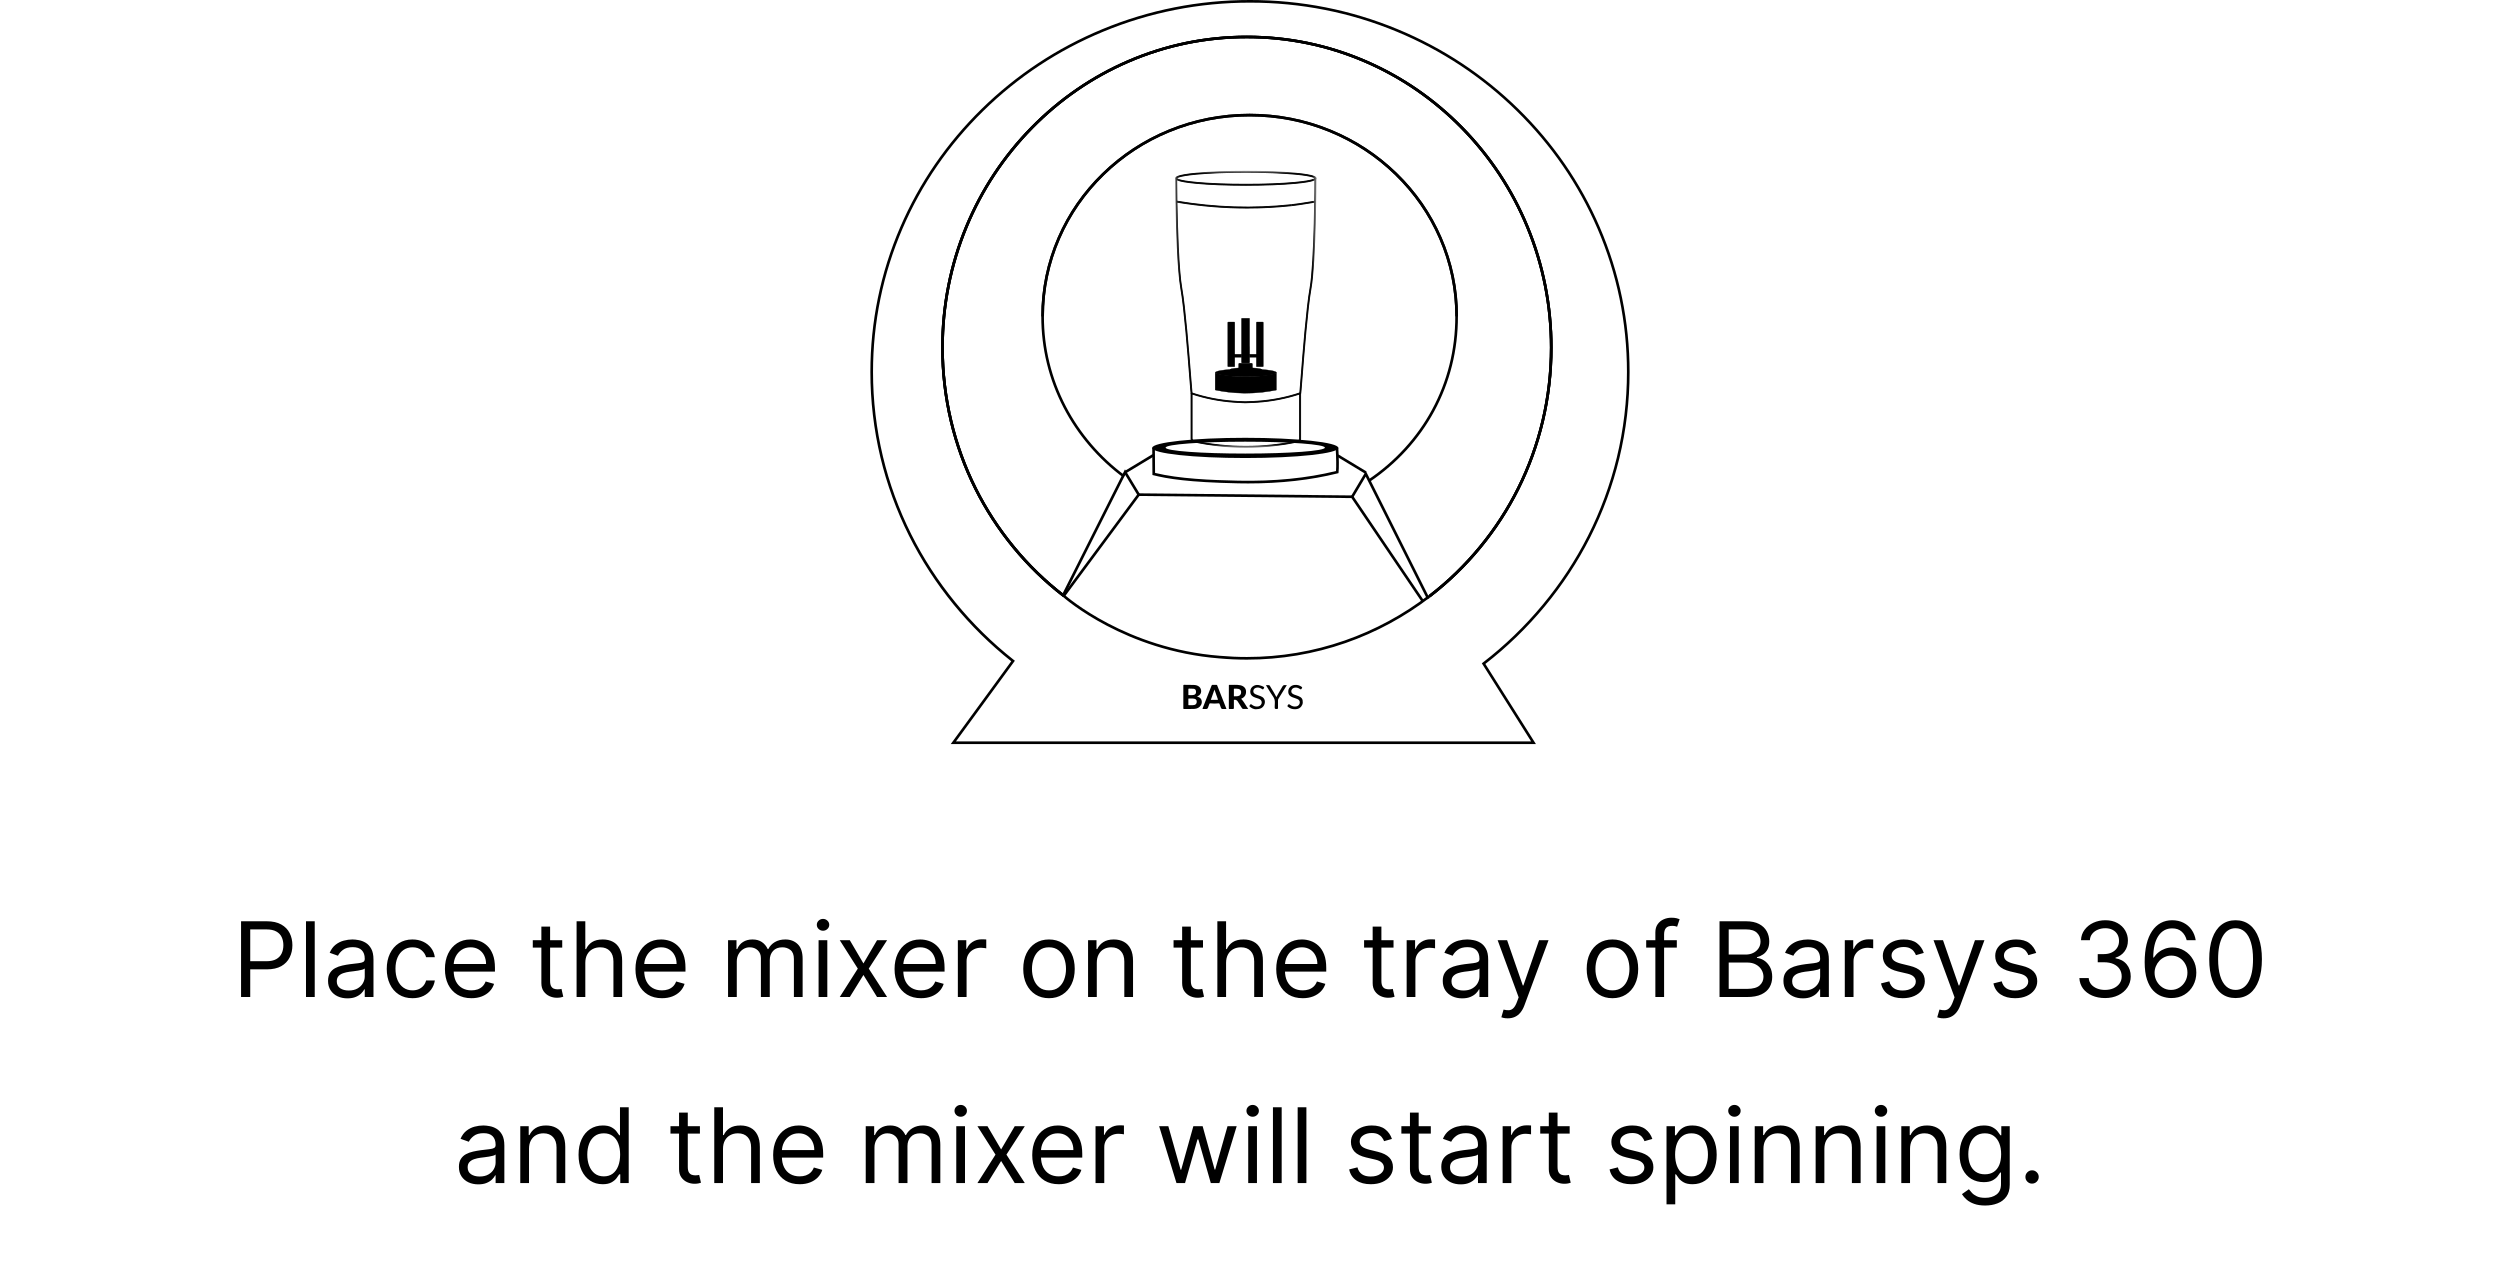 <svg width="700" height="357" viewBox="0 0 700 357" fill="none" xmlns="http://www.w3.org/2000/svg">
<path d="M430.058 208.333H266.206L283.142 185.152C277.206 180.442 271.777 175.094 267 169.252C262.119 163.282 257.906 156.776 254.481 149.927C250.996 142.949 248.308 135.582 246.5 128.023C244.644 120.249 243.702 112.222 243.702 104.167C243.702 90.103 246.513 76.463 252.054 63.618C257.408 51.213 265.073 40.072 274.833 30.507C284.596 20.942 295.965 13.429 308.621 8.184C321.727 2.753 335.646 0 349.994 0C364.342 0 378.26 2.753 391.367 8.184C404.023 13.429 415.392 20.942 425.154 30.507C434.915 40.072 442.579 51.213 447.933 63.618C453.479 76.463 456.285 90.103 456.285 104.167C456.285 112.326 455.319 120.452 453.417 128.318C451.563 135.963 448.813 143.414 445.242 150.458C438.304 164.14 428.165 176.392 415.898 185.903L430.058 208.333ZM267.677 207.587H428.704L414.91 185.725L415.179 185.517C427.475 176.044 437.64 163.804 444.581 150.118C448.127 143.124 450.856 135.731 452.694 128.139C454.583 120.332 455.542 112.264 455.542 104.162C455.542 90.203 452.752 76.657 447.252 63.908C441.935 51.594 434.325 40.532 424.633 31.034C414.94 21.535 403.652 14.076 391.083 8.869C378.069 3.474 364.25 0.742 349.998 0.742C335.746 0.742 321.927 3.479 308.913 8.869C296.344 14.076 285.056 21.535 275.363 31.034C265.671 40.532 258.06 51.594 252.744 63.908C247.24 76.657 244.448 90.203 244.448 104.162C244.448 112.16 245.383 120.129 247.227 127.845C249.023 135.345 251.685 142.663 255.15 149.587C261.921 163.132 271.856 175.301 283.885 184.788L284.169 185.011L267.677 207.587ZM349.117 184.705C346.6 184.705 344.063 184.593 341.573 184.373C341.525 184.373 341.479 184.369 341.433 184.361C315.035 182.292 298.317 167.751 297.581 167.1C287.233 159.127 278.665 148.696 272.794 136.938C269.796 130.93 267.49 124.57 265.933 118.027C264.329 111.294 263.519 104.337 263.519 97.342C263.519 85.551 265.783 74.108 270.244 63.34C274.556 52.938 280.725 43.592 288.588 35.569C296.446 27.547 305.602 21.245 315.796 16.846C326.35 12.289 337.56 9.98 349.117 9.98C360.673 9.98 371.885 12.289 382.44 16.846C392.633 21.245 401.788 27.547 409.648 35.569C417.506 43.592 423.679 52.938 427.99 63.34C432.452 74.112 434.715 85.551 434.715 97.342C434.715 104.337 433.906 111.294 432.302 118.027C430.744 124.57 428.44 130.93 425.44 136.938C419.571 148.7 411 159.131 400.654 167.105L400.567 167.192H400.538C393.298 172.751 385.298 177.08 376.756 180.053C367.879 183.137 358.583 184.705 349.117 184.705ZM298.083 166.545C298.89 167.254 315.417 181.574 341.513 183.614L341.556 183.618C341.56 183.618 341.577 183.622 341.594 183.622H341.627C344.1 183.842 346.621 183.954 349.121 183.954C358.5 183.954 367.719 182.404 376.513 179.34C385.01 176.384 392.973 172.071 400.173 166.524L400.258 166.437H400.288C410.506 158.539 418.973 148.223 424.775 136.598C427.746 130.644 430.038 124.333 431.579 117.849C433.167 111.174 433.971 104.27 433.971 97.338C433.971 85.642 431.729 74.298 427.304 63.618C423.031 53.302 416.913 44.04 409.119 36.084C401.327 28.127 392.25 21.883 382.148 17.521C371.69 13.006 360.577 10.718 349.121 10.718C337.665 10.718 326.554 13.006 316.094 17.521C305.992 21.883 296.917 28.127 289.123 36.084C281.331 44.04 275.213 53.302 270.938 63.618C266.515 74.298 264.271 85.642 264.271 97.338C264.271 104.275 265.077 111.174 266.665 117.849C268.204 124.333 270.498 130.644 273.467 136.598C279.288 148.265 287.79 158.609 298.054 166.516L298.083 166.545Z" fill="black"/>
<path d="M400.411 167.188V166.814L400.15 166.549L400.2 166.528L400.192 166.516C410.455 158.609 418.959 148.265 424.778 136.598C427.748 130.644 430.04 124.333 431.582 117.849C433.169 111.174 433.975 104.27 433.975 97.338C433.975 85.642 431.732 74.298 427.307 63.618C423.034 53.302 416.915 44.04 409.121 36.084C401.33 28.127 392.253 21.883 382.15 17.521C371.692 13.006 360.58 10.718 349.123 10.718C337.667 10.718 326.557 13.006 316.096 17.521C305.994 21.883 296.919 28.127 289.125 36.084C281.334 44.04 275.215 53.302 270.94 63.618C266.517 74.298 264.273 85.642 264.273 97.338C264.273 104.275 265.08 111.174 266.667 117.849C268.207 124.333 270.5 130.644 273.469 136.598C279.29 148.265 287.792 158.609 298.057 166.516L298.094 166.549L297.815 166.831L297.6 167.109C287.248 159.131 278.671 148.7 272.8 136.933C269.802 130.926 267.496 124.565 265.94 118.023C264.336 111.29 263.525 104.333 263.525 97.338C263.525 85.546 265.79 74.103 270.25 63.336C274.563 52.933 280.732 43.588 288.594 35.565C296.452 27.543 305.609 21.24 315.802 16.841C326.357 12.285 337.567 9.976 349.123 9.976C360.68 9.976 371.892 12.285 382.446 16.841C392.64 21.24 401.794 27.543 409.655 35.565C417.513 43.588 423.686 52.933 427.996 63.336C432.459 74.108 434.721 85.546 434.721 97.338C434.721 104.333 433.913 111.29 432.309 118.023C430.75 124.565 428.446 130.926 425.446 136.933C419.578 148.696 411.009 159.128 400.661 167.1L400.573 167.188H400.411Z" fill="black"/>
<path d="M408.241 88.586H407.493C407.493 81.028 405.973 73.697 402.97 66.798C400.07 60.131 395.916 54.144 390.629 49.003C385.341 43.862 379.181 39.824 372.323 37C365.225 34.081 357.681 32.601 349.906 32.601C342.129 32.601 334.585 34.081 327.487 37C320.629 39.819 314.468 43.858 309.181 49.003C303.893 54.144 299.739 60.131 296.839 66.798C293.837 73.701 292.316 81.032 292.316 88.586H291.568C291.568 80.924 293.11 73.494 296.154 66.499C299.091 59.741 303.3 53.676 308.658 48.464C314.016 43.257 320.256 39.164 327.2 36.308C334.391 33.351 342.029 31.851 349.906 31.851C357.781 31.851 365.42 33.351 372.61 36.308C379.556 39.164 385.793 43.257 391.152 48.464C396.512 53.676 400.718 59.741 403.656 66.499C406.695 73.494 408.241 80.924 408.241 88.586Z" fill="black"/>
<path d="M400.411 167.188V166.814L400.15 166.549L400.2 166.528L400.192 166.516C410.455 158.609 418.959 148.265 424.778 136.598C427.748 130.644 430.04 124.333 431.582 117.849C433.169 111.174 433.975 104.27 433.975 97.338C433.975 85.642 431.732 74.298 427.307 63.618C423.034 53.302 416.915 44.04 409.121 36.084C401.33 28.127 392.253 21.883 382.15 17.521C371.692 13.006 360.58 10.718 349.123 10.718C337.667 10.718 326.557 13.006 316.096 17.521C305.994 21.883 296.919 28.127 289.125 36.084C281.334 44.04 275.215 53.302 270.94 63.618C266.517 74.298 264.273 85.642 264.273 97.338C264.273 104.275 265.08 111.174 266.667 117.849C268.207 124.333 270.5 130.644 273.469 136.598C279.29 148.265 287.792 158.609 298.057 166.516L298.094 166.549L297.815 166.831L297.6 167.109C287.248 159.131 278.671 148.7 272.8 136.933C269.802 130.926 267.496 124.565 265.94 118.023C264.336 111.29 263.525 104.333 263.525 97.338C263.525 85.546 265.79 74.103 270.25 63.336C274.563 52.933 280.732 43.588 288.594 35.565C296.452 27.543 305.609 21.24 315.802 16.841C326.357 12.285 337.567 9.976 349.123 9.976C360.68 9.976 371.892 12.285 382.446 16.841C392.64 21.24 401.794 27.543 409.655 35.565C417.513 43.588 423.686 52.933 427.996 63.336C432.459 74.108 434.721 85.546 434.721 97.338C434.721 104.333 433.913 111.29 432.309 118.023C430.75 124.565 428.446 130.926 425.446 136.933C419.578 148.696 411.009 159.128 400.661 167.1L400.573 167.188H400.411Z" fill="black"/>
<path d="M383.568 134.881L383.15 134.263C390.604 129.23 396.752 122.497 400.931 114.785C405.277 106.767 407.477 97.952 407.477 88.586C407.477 81.028 405.958 73.697 402.954 66.798C400.054 60.131 395.902 54.144 390.612 49.003C385.325 43.862 379.164 39.824 372.308 37C365.208 34.081 357.664 32.601 349.889 32.601C342.112 32.601 334.571 34.081 327.471 37C320.612 39.819 314.452 43.858 309.164 49.003C303.877 54.144 299.723 60.131 296.823 66.798C293.821 73.701 292.3 81.032 292.3 88.586C292.3 97.463 294.373 105.954 298.464 113.819C302.368 121.323 308.073 127.995 314.968 133.111L314.523 133.708C307.541 128.525 301.758 121.763 297.804 114.163C293.658 106.19 291.552 97.587 291.552 88.586C291.552 80.924 293.093 73.494 296.139 66.5C299.075 59.741 303.283 53.676 308.641 48.464C314 43.257 320.239 39.164 327.183 36.308C334.375 33.352 342.012 31.851 349.889 31.851C357.764 31.851 365.404 33.352 372.593 36.308C379.539 39.164 385.779 43.257 391.137 48.464C396.495 53.676 400.704 59.741 403.639 66.5C406.685 73.494 408.225 80.928 408.225 88.586C408.225 98.076 405.991 107.011 401.587 115.142C397.354 122.957 391.125 129.782 383.568 134.881Z" fill="black"/>
<path d="M398.115 168.593L378.4 139.466L319.025 138.877L298.144 167.058L297.542 166.615L318.652 138.127L378.8 138.724L398.734 168.178L398.115 168.593Z" fill="black"/>
<path d="M335.149 195.012C335.436 195.132 335.707 195.194 335.93 195.356C336.524 195.792 336.686 196.687 336.284 197.4C335.867 198.134 335.182 198.457 334.378 198.495C333.426 198.54 332.465 198.511 331.515 198.52C331.361 198.52 331.332 198.47 331.332 198.329C331.336 196.202 331.336 194.075 331.332 191.944C331.332 191.774 331.395 191.749 331.545 191.749C332.449 191.762 333.359 191.749 334.265 191.782C334.809 191.803 335.345 191.923 335.78 192.288C336.465 192.86 336.67 194.32 335.424 194.896C335.34 194.933 335.261 194.966 335.149 195.012ZM332.745 196.513C332.745 196.766 332.745 197.015 332.745 197.268C332.745 197.346 332.715 197.454 332.849 197.45C333.397 197.433 333.953 197.52 334.492 197.371C334.892 197.259 335.111 196.874 335.088 196.401C335.067 195.995 334.851 195.746 334.426 195.655C333.907 195.543 333.384 195.617 332.861 195.597C332.732 195.592 332.736 195.675 332.736 195.762C332.745 196.011 332.745 196.26 332.745 196.513ZM332.745 193.714C332.745 193.967 332.745 194.22 332.745 194.469C332.745 194.552 332.732 194.643 332.861 194.639C333.338 194.63 333.82 194.676 334.29 194.568C334.726 194.469 334.926 194.137 334.888 193.631C334.851 193.13 334.63 192.881 334.153 192.848C333.749 192.823 333.347 192.831 332.949 192.81C332.795 192.802 332.732 192.848 332.74 193.009C332.757 193.246 332.745 193.482 332.745 193.714Z" fill="black"/>
<path d="M347.526 195.647C348.32 196.505 348.818 197.55 349.516 198.507C349.01 198.507 348.554 198.52 348.099 198.503C347.885 198.495 347.764 198.321 347.66 198.151C347.291 197.562 346.92 196.977 346.551 196.389C346.389 196.132 346.114 195.953 345.812 195.933C345.387 195.9 345.491 196.057 345.487 196.165C345.483 196.874 345.479 197.583 345.487 198.292C345.487 198.429 345.379 198.532 345.243 198.524C344.918 198.512 344.595 198.516 344.27 198.524C344.133 198.528 344.07 198.499 344.074 198.346C344.079 196.206 344.079 194.071 344.079 191.932C344.079 191.828 344.083 191.749 344.224 191.758C345.243 191.791 346.264 191.675 347.279 191.869C348.154 192.039 348.772 192.62 348.868 193.35C349.001 194.353 348.608 195.128 347.747 195.547C347.672 195.576 347.597 195.613 347.526 195.647ZM345.487 193.889C345.487 194.187 345.487 194.486 345.487 194.784C345.487 194.859 345.454 194.971 345.591 194.967C346.056 194.946 346.531 195.004 346.97 194.797C347.36 194.61 347.564 194.196 347.51 193.694C347.468 193.296 347.216 193.01 346.795 192.898C346.414 192.794 346.018 192.831 345.629 192.819C345.491 192.815 345.483 192.894 345.483 192.997C345.487 193.292 345.487 193.59 345.487 193.889Z" fill="black"/>
<path d="M343.392 198.515C343.026 198.515 342.661 198.515 342.295 198.515C342.051 198.515 341.926 198.358 341.851 198.151C341.722 197.802 341.597 197.45 341.476 197.097C341.426 196.952 341.353 196.911 341.149 196.936C340.417 197.023 339.678 197.023 338.947 196.936C338.738 196.911 338.67 196.952 338.615 197.106C338.503 197.45 338.365 197.79 338.245 198.13C338.153 198.391 337.984 198.528 337.701 198.52C337.43 198.515 337.157 198.507 336.886 198.524C336.686 198.532 336.672 198.474 336.74 198.304C337.211 197.126 337.676 195.949 338.136 194.767C338.507 193.826 338.884 192.885 339.247 191.94C339.292 191.819 339.407 191.749 339.532 191.753C339.878 191.766 340.222 191.761 340.563 191.757C340.688 191.757 340.765 191.778 340.815 191.911C341.672 194.096 342.532 196.276 343.392 198.457C343.405 198.457 343.401 198.47 343.392 198.515ZM340.049 193.076C339.715 194.029 339.38 194.979 339.034 195.957C339.661 195.957 340.251 195.949 340.836 195.961C341.04 195.966 341.045 195.903 340.986 195.742C340.672 194.859 340.363 193.971 340.049 193.076Z" fill="black"/>
<path d="M362.647 198.586C361.793 198.603 361.128 198.354 360.557 197.844C360.451 197.748 360.438 197.678 360.52 197.566C360.599 197.462 360.649 197.33 360.745 197.247C360.911 197.102 361.057 197.226 361.188 197.33C361.734 197.757 362.34 197.939 363.03 197.786C363.495 197.682 363.868 197.284 363.93 196.828C363.997 196.331 363.803 195.966 363.286 195.742C362.859 195.555 362.407 195.427 361.97 195.265C360.995 194.9 360.62 194.311 360.736 193.341C360.828 192.566 361.534 191.902 362.399 191.795C363.151 191.704 363.845 191.845 364.463 192.313C364.774 192.545 364.497 192.703 364.422 192.873C364.334 193.067 364.163 193.055 363.997 192.935C363.59 192.645 363.147 192.479 362.63 192.52C361.978 192.574 361.538 193.03 361.568 193.623C361.588 194 361.834 194.204 362.128 194.365C362.538 194.593 363.013 194.668 363.436 194.863C363.495 194.892 363.557 194.909 363.62 194.933C364.505 195.294 364.815 195.779 364.774 196.729C364.74 197.491 364.168 198.225 363.428 198.462C363.155 198.549 362.859 198.582 362.647 198.586Z" fill="black"/>
<path d="M351.641 198.594C351.149 198.61 350.489 198.354 349.916 197.848C349.812 197.756 349.785 197.682 349.874 197.57C349.916 197.52 349.945 197.462 349.979 197.404C350.149 197.135 350.262 197.105 350.518 197.308C350.918 197.628 351.362 197.823 351.876 197.839C352.537 197.86 353.004 197.595 353.214 197.072C353.393 196.629 353.235 196.098 352.833 195.837C352.558 195.659 352.251 195.576 351.943 195.48C351.624 195.381 351.304 195.273 351.001 195.124C350.379 194.813 350.054 194.303 350.07 193.618C350.087 192.901 350.433 192.337 351.11 191.997C351.604 191.749 352.185 191.728 352.716 191.881C354.543 192.42 353.874 192.615 353.785 192.868C353.726 193.026 353.568 193.071 353.41 192.963C353.218 192.831 353.016 192.711 352.795 192.628C352.422 192.487 352.047 192.47 351.67 192.586C351.229 192.719 350.976 193.03 350.935 193.444C350.889 193.905 351.135 194.182 351.512 194.373C351.972 194.61 352.483 194.705 352.954 194.92C353.124 194.999 353.301 195.066 353.456 195.169C354.158 195.633 354.37 196.537 353.97 197.391C353.56 198.25 352.829 198.573 351.641 198.594Z" fill="black"/>
<path d="M354.461 191.844C355.632 191.84 355.344 191.691 355.873 192.566C356.392 193.428 356.944 194.27 357.384 195.186C357.884 194.187 358.507 193.262 359.042 192.288C359.226 191.956 359.436 191.761 359.836 191.832C359.975 191.857 360.126 191.836 360.313 191.836C359.928 192.466 359.561 193.063 359.196 193.656C358.788 194.315 358.39 194.979 357.973 195.634C357.875 195.791 357.838 195.949 357.838 196.131C357.842 196.849 357.834 197.566 357.842 198.283C357.842 198.412 357.738 198.519 357.605 198.519C356.915 198.519 356.919 198.524 356.915 197.852C356.915 197.18 357.044 196.471 356.865 195.845C356.69 195.232 356.209 194.705 355.865 194.141C355.407 193.391 354.946 192.636 354.461 191.844Z" fill="black"/>
<path d="M298.18 166.516L297.511 166.18L314.99 131.419L319.161 138.31L318.521 138.695L315.052 132.961L298.18 166.516Z" fill="black"/>
<path d="M399.593 167.805L382.395 133.447L378.927 139.289L378.287 138.907L382.454 131.888L400.262 167.474L399.593 167.805Z" fill="black"/>
<path d="M374.735 127.228L374.35 127.866L382.22 132.628L382.608 131.99L374.735 127.228Z" fill="black"/>
<path d="M322.732 127.134L314.861 131.896L315.249 132.534L323.12 127.772L322.732 127.134Z" fill="black"/>
<path d="M349.483 135.366C348.586 135.366 347.683 135.358 346.775 135.337C332.636 135.055 326.798 134.035 322.961 133.073L322.677 133.003L322.623 125.415L323.371 125.411L323.421 132.418C330.163 134.052 339.006 134.433 346.792 134.591C356.802 134.79 365.986 133.882 374.081 131.887C374.173 130.698 374.161 128.057 373.977 125.44L374.725 125.391C374.925 128.293 374.921 131.15 374.8 132.228L374.771 132.485L374.517 132.547C367.029 134.421 358.617 135.366 349.483 135.366Z" fill="black"/>
<path d="M348.672 122.584C334.278 122.584 322.607 123.853 322.607 125.416C322.607 126.979 334.274 128.248 348.672 128.248C363.07 128.248 374.737 126.979 374.737 125.416C374.737 123.853 363.066 122.584 348.672 122.584ZM348.672 127C336.36 127 326.378 126.257 326.378 125.337C326.378 124.421 336.36 123.674 348.672 123.674C360.985 123.674 370.966 124.416 370.966 125.337C370.966 126.257 360.985 127 348.672 127Z" fill="black"/>
<mask id="mask0_470_1016" style="mask-type:luminance" maskUnits="userSpaceOnUse" x="329" y="47" width="40" height="79">
<path d="M368.533 47.917H329.15V125.292H368.533V47.917Z" fill="white"/>
</mask>
<g mask="url(#mask0_470_1016)">
<path d="M348.852 51.886C343.638 51.886 338.729 51.698 335.036 51.35C329.184 50.806 329.184 50.137 329.184 49.919C329.184 49.701 329.184 49.033 335.038 48.486C338.734 48.141 343.64 47.949 348.854 47.949C354.069 47.949 358.971 48.138 362.657 48.486C368.498 49.033 368.498 49.701 368.498 49.919C368.498 50.137 368.498 50.806 362.657 51.353C358.967 51.698 354.065 51.886 348.852 51.886ZM348.852 48.238C343.646 48.238 338.75 48.426 335.063 48.771C329.534 49.289 329.469 49.892 329.469 49.919C329.469 49.946 329.534 50.55 335.063 51.064C338.75 51.409 343.646 51.598 348.852 51.598C354.059 51.598 358.948 51.409 362.627 51.064C368.146 50.547 368.209 49.943 368.209 49.919C368.209 49.895 368.142 49.289 362.627 48.774C358.948 48.429 354.059 48.238 348.852 48.238Z" fill="black" stroke="black" stroke-width="0.25" stroke-miterlimit="10"/>
<path d="M364.075 110.263C364.069 110.263 364.065 110.263 364.056 110.263L364.038 110.261L363.967 110.247L363.936 110.182L364.065 110.118L364.067 110.11L364.075 109.975C363.998 109.97 363.944 110.031 363.934 110.072C363.967 109.929 364.104 108.161 364.279 105.922C364.821 99.007 365.829 86.135 366.802 80.713C368.127 73.322 368.169 50.247 368.169 50.016H368.456C368.456 50.247 368.417 73.349 367.086 80.765C366.115 86.173 365.106 99.035 364.565 105.944C364.463 107.24 364.386 108.261 364.323 108.991C364.292 109.374 364.267 109.652 364.248 109.837C364.219 110.155 364.206 110.263 364.075 110.263Z" fill="black" stroke="black" stroke-width="0.25" stroke-miterlimit="10"/>
<path d="M333.619 110.258C333.492 110.234 333.492 110.234 333.388 108.986C333.325 108.259 333.246 107.237 333.144 105.947C332.602 99.035 331.594 86.171 330.625 80.762C329.723 75.729 329.384 63.408 329.261 56.513L329.25 55.85C329.192 52.371 329.184 49.943 329.184 49.919H329.471C329.471 49.943 329.482 52.368 329.54 55.847L329.55 56.508C329.671 63.395 330.009 75.696 330.909 80.711C331.882 86.133 332.888 99.008 333.434 105.922C333.609 108.162 333.746 109.93 333.779 110.07C333.773 110.037 333.732 109.981 333.663 109.973L333.646 110.113L333.775 110.177L333.619 110.258Z" fill="black" stroke="black" stroke-width="0.25" stroke-miterlimit="10"/>
<path d="M351.99 112.344C356.084 112.074 360.119 111.287 363.984 109.999C364.027 109.986 364.075 109.991 364.113 110.018C364.15 110.045 364.173 110.088 364.173 110.134V122.899C364.173 123.279 363.909 123.61 363.536 123.691C358.761 124.726 353.842 125.251 348.907 125.257C348.884 125.257 348.859 125.257 348.834 125.257C343.873 125.257 338.931 124.731 334.131 123.691C333.761 123.61 333.496 123.279 333.496 122.899V110.137C333.496 110.091 333.517 110.048 333.556 110.021C333.594 109.994 333.642 109.986 333.686 110.002C337.507 111.274 341.492 112.058 345.536 112.336C345.536 112.336 347.634 112.489 348.659 112.489C349.7 112.487 351.99 112.344 351.99 112.344ZM345.519 112.621C341.519 112.346 337.571 111.578 333.786 110.336V122.802C333.786 123.103 333.994 123.368 334.292 123.432C339.04 124.453 343.927 124.971 348.834 124.971C348.859 124.971 348.884 124.971 348.907 124.971C353.788 124.966 358.654 124.448 363.377 123.432C363.673 123.368 363.884 123.103 363.884 122.802V110.336C360.054 111.592 356.059 112.365 352.009 112.632C352.009 112.632 349.657 112.775 348.663 112.775C347.7 112.775 345.519 112.621 345.519 112.621Z" fill="black" stroke="black" stroke-width="0.25" stroke-miterlimit="10"/>
<path d="M361.6 57.599C357.437 58.041 353.308 58.262 349.177 58.262C342.65 58.262 336.118 57.709 329.443 56.599L329.491 56.316C340.37 58.124 350.866 58.451 361.579 57.311H361.595" fill="black"/>
<path d="M361.6 57.599C357.437 58.041 353.308 58.262 349.177 58.262C342.65 58.262 336.118 57.709 329.443 56.599L329.491 56.316C340.37 58.124 350.866 58.451 361.579 57.311H361.595" stroke="black" stroke-width="0.25" stroke-miterlimit="10"/>
<path d="M361.572 57.313C362.816 57.184 364.797 56.879 365.87 56.699C366.656 56.566 367.351 56.456 368.214 56.321L368.247 56.607C367.939 56.672 366.674 56.847 365.918 56.979C364.826 57.167 362.804 57.475 361.593 57.599" fill="black"/>
<path d="M361.572 57.313C362.816 57.184 364.797 56.879 365.87 56.699C366.656 56.566 367.351 56.456 368.214 56.321L368.247 56.607C367.939 56.672 366.674 56.847 365.918 56.979C364.826 57.167 362.804 57.475 361.593 57.599" stroke="black" stroke-width="0.25" stroke-miterlimit="10"/>
<path d="M357.39 104.312C357.39 104.869 353.563 105.511 348.845 105.511C344.126 105.511 340.301 104.867 340.301 104.312C340.301 103.756 344.126 103.304 348.845 103.304C353.563 103.304 357.39 103.756 357.39 104.312Z" fill="black"/>
<path d="M348.844 105.559C344.346 105.559 340.25 104.963 340.25 104.311C340.25 104.007 341.108 103.751 342.794 103.551C344.41 103.36 346.558 103.255 348.842 103.255C351.123 103.255 353.275 103.36 354.887 103.551C356.577 103.751 357.431 104.007 357.431 104.311C357.437 104.966 353.342 105.559 348.844 105.559ZM348.844 103.352C343.763 103.352 340.348 103.848 340.348 104.311C340.348 104.775 343.915 105.465 348.844 105.465C353.773 105.465 357.34 104.777 357.34 104.311C357.34 103.848 353.927 103.352 348.844 103.352Z" fill="black"/>
<path d="M353.257 103.449V104.597C352.042 104.753 350.569 104.877 348.894 104.88C347.177 104.883 345.669 104.756 344.434 104.597C344.434 104.214 344.434 103.832 344.434 103.449" fill="black"/>
<path d="M348.847 104.926C347.368 104.926 345.883 104.832 344.426 104.643L344.385 104.638V103.449H344.481V104.554C345.933 104.74 347.42 104.837 348.895 104.832C350.337 104.829 351.789 104.737 353.21 104.554V103.449H353.306V104.638L353.264 104.643C351.824 104.829 350.356 104.923 348.895 104.926C348.876 104.926 348.86 104.926 348.847 104.926Z" fill="black"/>
<path d="M348.851 103.975C351.282 103.975 353.251 103.749 353.251 103.471C353.251 103.192 351.282 102.967 348.851 102.967C346.422 102.967 344.451 103.192 344.451 103.471C344.451 103.749 346.422 103.975 348.851 103.975Z" fill="black"/>
<path d="M348.85 104.023C347.061 104.023 344.4 103.875 344.4 103.47C344.4 103.066 347.061 102.918 348.85 102.918C350.64 102.918 353.298 103.066 353.298 103.47C353.298 103.877 350.638 104.023 348.85 104.023ZM348.85 103.015C345.95 103.015 344.498 103.306 344.498 103.47C344.498 103.662 346.157 103.926 348.85 103.926C351.548 103.926 353.202 103.659 353.202 103.47C353.202 103.309 351.746 103.015 348.85 103.015Z" fill="black"/>
<path d="M357.39 109.202C355.208 109.663 352.042 110.143 348.206 110.089C344.952 110.04 342.238 109.625 340.25 109.202C340.25 108.928 340.25 108.65 340.25 108.375C340.25 107.084 340.25 105.794 340.25 104.503C342.16 104.972 345.035 105.503 348.583 105.524C352.367 105.548 355.419 104.985 357.39 104.503C357.39 106.069 357.39 107.637 357.39 109.202Z" fill="black"/>
<path d="M348.819 110.14C348.615 110.14 348.41 110.137 348.206 110.134C345.51 110.094 342.877 109.792 340.287 109.245L340.25 109.237L340.254 104.306L340.312 104.319C343 104.976 345.75 105.456 348.585 105.475C351.585 105.491 354.537 105.022 357.377 104.327L357.437 104.314V109.242L357.4 109.25C354.606 109.84 351.719 110.14 348.819 110.14ZM340.346 109.159C342.919 109.7 345.531 109.999 348.206 110.037C351.296 110.083 354.369 109.786 357.34 109.161V104.561C354.51 105.249 351.562 105.588 348.583 105.569C345.76 105.55 343.021 105.208 340.346 104.559V109.159Z" fill="black"/>
<path d="M345.567 102.681H343.952C343.858 102.681 343.783 102.606 343.783 102.511V90.337C343.783 90.243 343.858 90.167 343.952 90.167H345.567C345.66 90.167 345.735 90.243 345.735 90.337V102.511C345.735 102.606 345.66 102.681 345.567 102.681Z" fill="black"/>
<path d="M345.626 102.73H343.889C343.803 102.73 343.734 102.66 343.734 102.576V90.278C343.734 90.192 343.805 90.124 343.889 90.124H345.626C345.714 90.124 345.78 90.194 345.78 90.278V102.576C345.78 102.66 345.709 102.73 345.626 102.73ZM343.889 90.218C343.855 90.218 343.828 90.246 343.828 90.278V102.576C343.828 102.609 343.855 102.635 343.889 102.635H345.626C345.659 102.635 345.686 102.609 345.686 102.576V90.278C345.686 90.246 345.659 90.218 345.626 90.218H343.889Z" fill="black"/>
<path d="M347.665 99.191H345.525V100.027H347.665V99.191Z" fill="black"/>
<path d="M347.708 100.072H345.475V99.143H347.708V100.072ZM345.573 99.978H347.614V99.24H345.573V99.978Z" fill="black"/>
<path d="M351.965 102.681H353.534C353.64 102.681 353.725 102.595 353.725 102.49V90.359C353.725 90.253 353.64 90.167 353.534 90.167H351.965C351.861 90.167 351.775 90.253 351.775 90.359V102.49C351.775 102.595 351.861 102.681 351.965 102.681Z" fill="black"/>
<path d="M353.616 102.73H351.879C351.791 102.73 351.725 102.66 351.725 102.576V90.278C351.725 90.192 351.795 90.124 351.879 90.124H353.616C353.704 90.124 353.77 90.194 353.77 90.278V102.576C353.77 102.66 353.7 102.73 353.616 102.73ZM351.879 90.218C351.845 90.218 351.818 90.246 351.818 90.278V102.576C351.818 102.609 351.845 102.635 351.879 102.635H353.616C353.65 102.635 353.677 102.609 353.677 102.576V90.278C353.677 90.246 353.65 90.218 353.616 90.218H351.879Z" fill="black"/>
<path d="M349.846 100.026H351.985V99.19H349.846V100.026Z" fill="black"/>
<path d="M352.04 100.072H349.805V99.143H352.04V100.072ZM349.903 99.978H351.944V99.24H349.903V99.978Z" fill="black"/>
<path d="M349.696 101.619H347.811C347.706 101.619 347.623 101.535 347.623 101.433V89.293C347.623 89.191 347.706 89.107 347.811 89.107H349.696C349.798 89.107 349.881 89.191 349.881 89.293V101.433C349.881 101.535 349.798 101.619 349.696 101.619Z" fill="black"/>
<path d="M349.762 101.665H347.749C347.653 101.665 347.576 101.589 347.576 101.492V89.226C347.576 89.132 347.651 89.054 347.749 89.054H349.762C349.855 89.054 349.935 89.129 349.935 89.226V101.492C349.935 101.589 349.855 101.665 349.762 101.665ZM347.749 89.156C347.707 89.156 347.674 89.191 347.674 89.231V101.498C347.674 101.538 347.707 101.573 347.749 101.573H349.762C349.801 101.573 349.837 101.538 349.837 101.498V89.231C349.837 89.191 349.801 89.156 349.762 89.156H347.749Z" fill="black"/>
<path d="M349.637 101.48H347.877C347.808 101.48 347.754 101.423 347.754 101.356V97.109C347.754 96.553 348.204 96.103 348.758 96.103C349.314 96.103 349.764 96.553 349.764 97.109V101.356C349.76 101.426 349.708 101.48 349.637 101.48Z" fill="black"/>
<path d="M350.741 101.937V103.225H346.76V101.937C346.76 101.789 346.889 101.668 347.051 101.668H350.451C350.612 101.668 350.741 101.789 350.741 101.937Z" fill="black"/>
</g>
<path d="M67.496 279.166V257.954H74.663C76.328 257.954 77.688 258.254 78.744 258.856C79.808 259.45 80.595 260.254 81.106 261.268C81.617 262.283 81.872 263.416 81.872 264.666C81.872 265.916 81.617 267.052 81.106 268.072C80.602 269.095 79.822 269.91 78.765 270.518C77.709 271.118 76.355 271.418 74.705 271.418H69.568V269.141H74.622C75.761 269.141 76.676 268.943 77.367 268.55C78.057 268.156 78.558 267.625 78.869 266.954C79.186 266.279 79.345 265.514 79.345 264.666C79.345 263.816 79.186 263.058 78.869 262.387C78.558 261.718 78.054 261.193 77.356 260.812C76.659 260.427 75.734 260.233 74.581 260.233H70.065V279.166H67.496ZM88.123 257.954V279.166H85.679V257.954H88.123ZM97.281 279.539C96.273 279.539 95.359 279.35 94.537 278.97C93.715 278.583 93.063 278.027 92.579 277.302C92.096 276.57 91.854 275.687 91.854 274.65C91.854 273.739 92.034 273 92.393 272.433C92.752 271.86 93.232 271.412 93.833 271.087C94.433 270.762 95.096 270.52 95.821 270.362C96.553 270.197 97.289 270.066 98.027 269.968C98.994 269.845 99.778 269.752 100.379 269.689C100.986 269.62 101.428 269.506 101.704 269.347C101.987 269.189 102.129 268.912 102.129 268.518V268.435C102.129 267.414 101.849 266.62 101.29 266.054C100.738 265.487 99.899 265.204 98.773 265.204C97.606 265.204 96.691 265.46 96.028 265.97C95.365 266.481 94.899 267.027 94.63 267.608L92.31 266.779C92.724 265.812 93.277 265.06 93.967 264.52C94.665 263.975 95.424 263.595 96.246 263.381C97.074 263.16 97.889 263.05 98.69 263.05C99.201 263.05 99.788 263.112 100.451 263.237C101.121 263.354 101.766 263.6 102.388 263.972C103.016 264.345 103.538 264.908 103.952 265.66C104.366 266.412 104.573 267.42 104.573 268.685V279.166H102.129V277.012H102.005C101.839 277.358 101.563 277.727 101.176 278.12C100.789 278.514 100.275 278.85 99.633 279.125C98.991 279.402 98.207 279.539 97.281 279.539ZM97.654 277.343C98.621 277.343 99.436 277.154 100.099 276.775C100.769 276.393 101.273 275.904 101.611 275.304C101.956 274.702 102.129 274.07 102.129 273.408V271.17C102.025 271.295 101.798 271.408 101.445 271.512C101.1 271.608 100.7 271.695 100.244 271.77C99.795 271.839 99.356 271.902 98.928 271.958C98.507 272.006 98.165 272.047 97.903 272.081C97.268 272.164 96.674 272.3 96.121 272.485C95.576 272.664 95.134 272.937 94.796 273.304C94.464 273.662 94.299 274.154 94.299 274.775C94.299 275.625 94.613 276.266 95.241 276.702C95.876 277.129 96.681 277.343 97.654 277.343ZM115.498 279.497C114.006 279.497 112.722 279.145 111.645 278.441C110.568 277.737 109.739 276.766 109.159 275.531C108.579 274.295 108.289 272.883 108.289 271.295C108.289 269.679 108.586 268.254 109.18 267.016C109.78 265.775 110.616 264.804 111.686 264.106C112.763 263.402 114.02 263.05 115.456 263.05C116.575 263.05 117.583 263.258 118.481 263.67C119.378 264.085 120.114 264.666 120.687 265.412C121.26 266.158 121.616 267.027 121.754 268.022H119.309C119.123 267.297 118.709 266.654 118.067 266.095C117.431 265.529 116.575 265.245 115.498 265.245C114.545 265.245 113.709 265.493 112.991 265.991C112.28 266.481 111.724 267.177 111.324 268.072C110.93 268.964 110.733 270.01 110.733 271.212C110.733 272.441 110.927 273.512 111.313 274.422C111.707 275.335 112.259 276.041 112.971 276.545C113.689 277.05 114.531 277.302 115.498 277.302C116.133 277.302 116.71 277.191 117.228 276.97C117.745 276.75 118.184 276.433 118.543 276.018C118.902 275.604 119.158 275.106 119.309 274.527H121.754C121.616 275.464 121.274 276.31 120.728 277.064C120.19 277.81 119.475 278.404 118.584 278.845C117.7 279.281 116.672 279.497 115.498 279.497ZM131.997 279.497C130.464 279.497 129.142 279.16 128.03 278.483C126.926 277.8 126.073 276.845 125.472 275.625C124.878 274.395 124.581 272.966 124.581 271.335C124.581 269.706 124.878 268.27 125.472 267.027C126.073 265.777 126.908 264.804 127.979 264.106C129.056 263.402 130.313 263.05 131.749 263.05C132.577 263.05 133.395 263.187 134.203 263.464C135.011 263.741 135.747 264.189 136.41 264.81C137.073 265.425 137.601 266.239 137.994 267.256C138.388 268.27 138.585 269.52 138.585 271.004V272.041H126.321V269.927H136.099C136.099 269.029 135.919 268.229 135.56 267.525C135.208 266.82 134.704 266.264 134.048 265.858C133.399 265.45 132.633 265.245 131.749 265.245C130.775 265.245 129.933 265.487 129.222 265.97C128.517 266.447 127.975 267.068 127.595 267.835C127.216 268.602 127.026 269.422 127.026 270.3V271.708C127.026 272.91 127.233 273.929 127.647 274.764C128.068 275.593 128.652 276.225 129.398 276.66C130.143 277.087 131.01 277.302 131.997 277.302C132.639 277.302 133.219 277.212 133.737 277.033C134.262 276.845 134.714 276.57 135.094 276.204C135.474 275.831 135.767 275.368 135.975 274.816L138.336 275.479C138.088 276.281 137.67 276.985 137.083 277.591C136.496 278.193 135.771 278.662 134.908 279C134.045 279.333 133.074 279.497 131.997 279.497ZM157.425 263.258V265.329H149.18V263.258H157.425ZM151.583 259.445H154.028V274.608C154.028 275.3 154.128 275.818 154.328 276.162C154.535 276.502 154.798 276.729 155.115 276.845C155.44 276.956 155.782 277.012 156.141 277.012C156.41 277.012 156.631 276.997 156.803 276.97C156.976 276.935 157.114 276.908 157.218 276.887L157.715 279.083C157.549 279.145 157.318 279.208 157.021 279.27C156.724 279.339 156.348 279.372 155.892 279.372C155.202 279.372 154.525 279.225 153.862 278.929C153.206 278.631 152.66 278.179 152.225 277.57C151.797 276.964 151.583 276.197 151.583 275.272V259.445ZM163.888 269.595V279.166H161.444V257.954H163.888V265.743H164.095C164.468 264.92 165.027 264.268 165.773 263.785C166.526 263.295 167.527 263.05 168.777 263.05C169.861 263.05 170.81 263.268 171.625 263.702C172.44 264.131 173.072 264.789 173.52 265.681C173.976 266.564 174.204 267.689 174.204 269.058V279.166H171.76V269.222C171.76 267.96 171.432 266.983 170.776 266.291C170.127 265.595 169.225 265.245 168.072 265.245C167.272 265.245 166.553 265.414 165.918 265.754C165.29 266.091 164.793 266.585 164.427 267.235C164.068 267.883 163.888 268.67 163.888 269.595ZM185.346 279.497C183.813 279.497 182.491 279.16 181.379 278.483C180.274 277.8 179.422 276.845 178.821 275.625C178.227 274.395 177.93 272.966 177.93 271.335C177.93 269.706 178.227 268.27 178.821 267.027C179.422 265.777 180.257 264.804 181.327 264.106C182.405 263.402 183.661 263.05 185.098 263.05C185.926 263.05 186.744 263.187 187.552 263.464C188.36 263.741 189.095 264.189 189.758 264.81C190.421 265.425 190.949 266.239 191.343 267.256C191.737 268.27 191.933 269.52 191.933 271.004V272.041H179.67V269.927H189.448C189.448 269.029 189.268 268.229 188.909 267.525C188.557 266.82 188.053 266.264 187.397 265.858C186.748 265.45 185.981 265.245 185.098 265.245C184.124 265.245 183.282 265.487 182.57 265.97C181.866 266.447 181.324 267.068 180.944 267.835C180.564 268.602 180.374 269.422 180.374 270.3V271.708C180.374 272.91 180.582 273.929 180.996 274.764C181.417 275.593 182.001 276.225 182.746 276.66C183.492 277.087 184.359 277.302 185.346 277.302C185.988 277.302 186.568 277.212 187.086 277.033C187.611 276.845 188.063 276.57 188.443 276.204C188.823 275.831 189.116 275.368 189.323 274.816L191.685 275.479C191.436 276.281 191.019 276.985 190.432 277.591C189.845 278.193 189.12 278.662 188.257 279C187.393 279.333 186.423 279.497 185.346 279.497ZM203.855 279.166V263.258H206.217V265.743H206.424C206.755 264.893 207.29 264.235 208.029 263.764C208.767 263.289 209.654 263.05 210.69 263.05C211.74 263.05 212.615 263.289 213.311 263.764C214.015 264.235 214.565 264.893 214.959 265.743H215.123C215.532 264.92 216.142 264.268 216.956 263.785C217.771 263.295 218.748 263.05 219.888 263.05C221.311 263.05 222.473 263.495 223.379 264.387C224.284 265.27 224.736 266.647 224.736 268.518V279.166H222.292V268.518C222.292 267.345 221.971 266.506 221.327 266.002C220.686 265.497 219.929 265.245 219.061 265.245C217.942 265.245 217.075 265.585 216.461 266.26C215.846 266.931 215.538 267.781 215.538 268.808V279.166H213.052V268.27C213.052 267.366 212.759 266.637 212.171 266.085C211.586 265.525 210.829 265.245 209.904 265.245C209.269 265.245 208.675 265.414 208.122 265.754C207.577 266.091 207.135 266.562 206.796 267.162C206.465 267.756 206.299 268.443 206.299 269.222V279.166H203.855ZM229.204 279.166V263.258H231.648V279.166H229.204ZM230.448 260.606C229.971 260.606 229.561 260.443 229.215 260.118C228.877 259.793 228.709 259.404 228.709 258.947C228.709 258.493 228.877 258.102 229.215 257.779C229.561 257.454 229.971 257.291 230.448 257.291C230.923 257.291 231.331 257.454 231.669 257.779C232.015 258.102 232.188 258.493 232.188 258.947C232.188 259.404 232.015 259.793 231.669 260.118C231.331 260.443 230.923 260.606 230.448 260.606ZM237.948 263.258L241.761 269.762L245.573 263.258H248.39L243.252 271.212L248.39 279.166H245.573L241.761 272.993L237.948 279.166H235.131L240.186 271.212L235.131 263.258H237.948ZM257.892 279.497C256.359 279.497 255.038 279.16 253.925 278.483C252.821 277.8 251.969 276.845 251.367 275.625C250.773 274.395 250.477 272.966 250.477 271.335C250.477 269.706 250.773 268.27 251.367 267.027C251.969 265.777 252.804 264.804 253.873 264.106C254.95 263.402 256.209 263.05 257.644 263.05C258.473 263.05 259.29 263.187 260.098 263.464C260.907 263.741 261.642 264.189 262.304 264.81C262.967 265.425 263.496 266.239 263.89 267.256C264.284 268.27 264.479 269.52 264.479 271.004V272.041H252.217V269.927H261.994C261.994 269.029 261.815 268.229 261.454 267.525C261.102 266.82 260.6 266.264 259.944 265.858C259.294 265.45 258.527 265.245 257.644 265.245C256.671 265.245 255.827 265.487 255.117 265.97C254.413 266.447 253.871 267.068 253.49 267.835C253.111 268.602 252.921 269.422 252.921 270.3V271.708C252.921 272.91 253.127 273.929 253.542 274.764C253.963 275.593 254.546 276.225 255.292 276.66C256.038 277.087 256.904 277.302 257.892 277.302C258.536 277.302 259.115 277.212 259.632 277.033C260.157 276.845 260.609 276.57 260.99 276.204C261.369 275.831 261.663 275.368 261.869 274.816L264.232 275.479C263.984 276.281 263.565 276.985 262.977 277.591C262.392 278.193 261.667 278.662 260.802 279C259.94 279.333 258.969 279.497 257.892 279.497ZM268.198 279.166V263.258H270.561V265.66H270.725C271.015 264.872 271.54 264.235 272.3 263.743C273.059 263.254 273.915 263.008 274.869 263.008C275.048 263.008 275.273 263.012 275.542 263.018C275.811 263.027 276.015 263.037 276.152 263.05V265.535C276.069 265.514 275.879 265.485 275.584 265.443C275.294 265.393 274.986 265.37 274.661 265.37C273.888 265.37 273.198 265.533 272.59 265.858C271.99 266.175 271.513 266.616 271.161 267.183C270.815 267.741 270.642 268.381 270.642 269.1V279.166H268.198ZM293.717 279.497C292.279 279.497 291.019 279.156 289.936 278.472C288.859 277.789 288.017 276.833 287.409 275.604C286.809 274.375 286.509 272.937 286.509 271.295C286.509 269.637 286.809 268.191 287.409 266.954C288.017 265.718 288.859 264.76 289.936 264.075C291.019 263.391 292.279 263.05 293.717 263.05C295.152 263.05 296.409 263.391 297.486 264.075C298.571 264.76 299.413 265.718 300.013 266.954C300.621 268.191 300.925 269.637 300.925 271.295C300.925 272.937 300.621 274.375 300.013 275.604C299.413 276.833 298.571 277.789 297.486 278.472C296.409 279.156 295.152 279.497 293.717 279.497ZM293.717 277.302C294.806 277.302 295.704 277.022 296.409 276.462C297.113 275.904 297.636 275.168 297.973 274.256C298.311 273.345 298.482 272.358 298.482 271.295C298.482 270.231 298.311 269.241 297.973 268.322C297.636 267.404 297.113 266.662 296.409 266.095C295.704 265.529 294.806 265.245 293.717 265.245C292.625 265.245 291.727 265.529 291.023 266.095C290.319 266.662 289.798 267.404 289.459 268.322C289.121 269.241 288.952 270.231 288.952 271.295C288.952 272.358 289.121 273.345 289.459 274.256C289.798 275.168 290.319 275.904 291.023 276.462C291.727 277.022 292.625 277.302 293.717 277.302ZM307.1 269.595V279.166H304.657V263.258H307.019V265.743H307.225C307.598 264.935 308.165 264.285 308.923 263.795C309.684 263.3 310.665 263.05 311.865 263.05C312.942 263.05 313.886 263.27 314.692 263.712C315.5 264.147 316.129 264.81 316.577 265.702C317.027 266.585 317.25 267.704 317.25 269.058V279.166H314.807V269.222C314.807 267.972 314.482 267 313.834 266.302C313.184 265.597 312.294 265.245 311.161 265.245C310.382 265.245 309.684 265.414 309.069 265.754C308.461 266.091 307.982 266.585 307.629 267.235C307.277 267.883 307.1 268.67 307.1 269.595ZM336.84 263.258V265.329H328.596V263.258H336.84ZM330.998 259.445H333.442V274.608C333.442 275.3 333.542 275.818 333.742 276.162C333.95 276.502 334.213 276.729 334.529 276.845C334.854 276.956 335.196 277.012 335.554 277.012C335.825 277.012 336.046 276.997 336.219 276.97C336.392 276.935 336.529 276.908 336.634 276.887L337.129 279.083C336.965 279.145 336.734 279.208 336.436 279.27C336.14 279.339 335.763 279.372 335.307 279.372C334.617 279.372 333.94 279.225 333.277 278.929C332.621 278.631 332.075 278.179 331.64 277.57C331.213 276.964 330.998 276.197 330.998 275.272V259.445ZM343.302 269.595V279.166H340.859V257.954H343.302V265.743H343.511C343.884 264.92 344.442 264.268 345.188 263.785C345.94 263.295 346.942 263.05 348.192 263.05C349.275 263.05 350.225 263.268 351.04 263.702C351.854 264.131 352.486 264.789 352.936 265.681C353.392 266.564 353.619 267.689 353.619 269.058V279.166H351.175V269.222C351.175 267.96 350.846 266.983 350.19 266.291C349.542 265.595 348.64 265.245 347.488 265.245C346.686 265.245 345.969 265.414 345.334 265.754C344.704 266.091 344.207 266.585 343.842 267.235C343.482 267.883 343.302 268.67 343.302 269.595ZM364.761 279.497C363.227 279.497 361.907 279.16 360.794 278.483C359.69 277.8 358.836 276.845 358.236 275.625C357.642 274.395 357.344 272.966 357.344 271.335C357.344 269.706 357.642 268.27 358.236 267.027C358.836 265.777 359.671 264.804 360.742 264.106C361.819 263.402 363.075 263.05 364.513 263.05C365.342 263.05 366.159 263.187 366.967 263.464C367.775 263.741 368.511 264.189 369.173 264.81C369.836 265.425 370.365 266.239 370.759 267.256C371.152 268.27 371.348 269.52 371.348 271.004V272.041H359.086V269.927H368.863C368.863 269.029 368.684 268.229 368.323 267.525C367.971 266.82 367.467 266.264 366.813 265.858C366.163 265.45 365.396 265.245 364.513 265.245C363.538 265.245 362.696 265.487 361.986 265.97C361.282 266.447 360.74 267.068 360.359 267.835C359.979 268.602 359.79 269.422 359.79 270.3V271.708C359.79 272.91 359.996 273.929 360.411 274.764C360.831 275.593 361.415 276.225 362.161 276.66C362.907 277.087 363.773 277.302 364.761 277.302C365.402 277.302 365.984 277.212 366.5 277.033C367.025 276.845 367.477 276.57 367.859 276.204C368.238 275.831 368.532 275.368 368.738 274.816L371.1 275.479C370.85 276.281 370.434 276.985 369.846 277.591C369.259 278.193 368.534 278.662 367.671 279C366.809 279.333 365.838 279.497 364.761 279.497ZM390.188 263.258V265.329H381.944V263.258H390.188ZM384.346 259.445H386.792V274.608C386.792 275.3 386.892 275.818 387.092 276.162C387.298 276.502 387.561 276.729 387.879 276.845C388.204 276.956 388.546 277.012 388.904 277.012C389.173 277.012 389.394 276.997 389.567 276.97C389.74 276.935 389.877 276.908 389.981 276.887L390.479 279.083C390.313 279.145 390.082 279.208 389.786 279.27C389.488 279.339 389.111 279.372 388.656 279.372C387.965 279.372 387.288 279.225 386.625 278.929C385.969 278.631 385.423 278.179 384.99 277.57C384.561 276.964 384.346 276.197 384.346 275.272V259.445ZM393.865 279.166V263.258H396.227V265.66H396.392C396.684 264.872 397.207 264.235 397.967 263.743C398.727 263.254 399.584 263.008 400.536 263.008C400.715 263.008 400.94 263.012 401.209 263.018C401.477 263.027 401.682 263.037 401.819 263.05V265.535C401.738 265.514 401.548 265.485 401.25 265.443C400.961 265.393 400.652 265.37 400.329 265.37C399.554 265.37 398.865 265.533 398.256 265.858C397.656 266.175 397.179 266.616 396.827 267.183C396.482 267.741 396.311 268.381 396.311 269.1V279.166H393.865ZM409.398 279.539C408.392 279.539 407.475 279.35 406.654 278.97C405.834 278.583 405.179 278.027 404.696 277.302C404.213 276.57 403.971 275.687 403.971 274.65C403.971 273.739 404.152 273 404.511 272.433C404.869 271.86 405.35 271.412 405.95 271.087C406.55 270.762 407.213 270.52 407.938 270.362C408.671 270.197 409.407 270.066 410.144 269.968C411.111 269.845 411.896 269.752 412.496 269.689C413.104 269.62 413.546 269.506 413.821 269.347C414.104 269.189 414.246 268.912 414.246 268.518V268.435C414.246 267.414 413.967 266.62 413.407 266.054C412.854 265.487 412.017 265.204 410.89 265.204C409.723 265.204 408.809 265.46 408.146 265.97C407.484 266.481 407.017 267.027 406.748 267.608L404.427 266.779C404.842 265.812 405.394 265.06 406.086 264.52C406.782 263.975 407.542 263.595 408.363 263.381C409.192 263.16 410.007 263.05 410.809 263.05C411.319 263.05 411.907 263.112 412.569 263.237C413.238 263.354 413.884 263.6 414.504 263.972C415.134 264.345 415.654 264.908 416.069 265.66C416.484 266.412 416.69 267.42 416.69 268.685V279.166H414.246V277.012H414.121C413.957 277.358 413.679 277.727 413.294 278.12C412.907 278.514 412.392 278.85 411.75 279.125C411.109 279.402 410.325 279.539 409.398 279.539ZM409.771 277.343C410.738 277.343 411.554 277.154 412.217 276.775C412.886 276.393 413.39 275.904 413.729 275.304C414.073 274.702 414.246 274.07 414.246 273.408V271.17C414.142 271.295 413.915 271.408 413.563 271.512C413.217 271.608 412.817 271.695 412.361 271.77C411.913 271.839 411.473 271.902 411.046 271.958C410.625 272.006 410.284 272.047 410.021 272.081C409.386 272.164 408.792 272.3 408.24 272.485C407.694 272.664 407.252 272.937 406.913 273.304C406.581 273.662 406.417 274.154 406.417 274.775C406.417 275.625 406.729 276.266 407.359 276.702C407.994 277.129 408.798 277.343 409.771 277.343ZM422.156 285.133C421.742 285.133 421.373 285.097 421.048 285.029C420.723 284.966 420.5 284.904 420.375 284.841L420.996 282.687C421.59 282.839 422.115 282.895 422.571 282.854C423.027 282.812 423.432 282.608 423.784 282.243C424.142 281.883 424.471 281.3 424.767 280.491L425.223 279.25L419.34 263.258H421.992L426.384 275.935H426.548L430.94 263.258H433.592L426.838 281.487C426.536 282.308 426.159 282.989 425.709 283.527C425.261 284.072 424.74 284.477 424.146 284.739C423.559 285.002 422.896 285.133 422.156 285.133ZM451.484 279.497C450.048 279.497 448.788 279.156 447.704 278.472C446.627 277.789 445.784 276.833 445.177 275.604C444.575 274.375 444.275 272.937 444.275 271.295C444.275 269.637 444.575 268.191 445.177 266.954C445.784 265.718 446.627 264.76 447.704 264.075C448.788 263.391 450.048 263.05 451.484 263.05C452.921 263.05 454.177 263.391 455.254 264.075C456.338 264.76 457.182 265.718 457.782 266.954C458.39 268.191 458.692 269.637 458.692 271.295C458.692 272.937 458.39 274.375 457.782 275.604C457.182 276.833 456.338 277.789 455.254 278.472C454.177 279.156 452.921 279.497 451.484 279.497ZM451.484 277.302C452.575 277.302 453.473 277.022 454.177 276.462C454.882 275.904 455.402 275.168 455.742 274.256C456.079 273.345 456.248 272.358 456.248 271.295C456.248 270.231 456.079 269.241 455.742 268.322C455.402 267.404 454.882 266.662 454.177 266.095C453.473 265.529 452.575 265.245 451.484 265.245C450.394 265.245 449.496 265.529 448.792 266.095C448.088 266.662 447.565 267.404 447.227 268.322C446.89 269.241 446.719 270.231 446.719 271.295C446.719 272.358 446.89 273.345 447.227 274.256C447.565 275.168 448.088 275.904 448.792 276.462C449.496 277.022 450.394 277.302 451.484 277.302ZM469.509 263.258V265.329H460.934V263.258H469.509ZM463.502 279.166V261.062C463.502 260.15 463.715 259.391 464.144 258.783C464.571 258.175 465.127 257.718 465.811 257.416C466.494 257.112 467.217 256.96 467.975 256.96C468.577 256.96 469.067 257.008 469.446 257.106C469.827 257.202 470.109 257.291 470.296 257.375L469.592 259.487C469.467 259.445 469.294 259.393 469.073 259.331C468.861 259.27 468.577 259.239 468.225 259.239C467.417 259.239 466.834 259.441 466.473 259.85C466.121 260.258 465.946 260.854 465.946 261.641V279.166H463.502ZM481.469 279.166V257.954H488.886C490.363 257.954 491.582 258.21 492.542 258.72C493.5 259.225 494.215 259.904 494.686 260.76C495.154 261.61 495.39 262.554 495.39 263.589C495.39 264.5 495.227 265.252 494.902 265.847C494.586 266.441 494.165 266.91 493.64 267.256C493.121 267.6 492.559 267.856 491.95 268.022V268.229C492.6 268.27 493.252 268.497 493.909 268.912C494.565 269.327 495.113 269.92 495.554 270.693C495.998 271.466 496.219 272.414 496.219 273.531C496.219 274.595 495.977 275.552 495.494 276.402C495.011 277.25 494.246 277.922 493.204 278.42C492.161 278.918 490.804 279.166 489.134 279.166H481.469ZM484.038 276.887H489.134C490.811 276.887 492.002 276.562 492.706 275.914C493.419 275.258 493.773 274.464 493.773 273.531C493.773 272.814 493.59 272.152 493.225 271.543C492.859 270.929 492.338 270.439 491.661 270.072C490.984 269.7 490.184 269.512 489.259 269.512H484.038V276.887ZM484.038 267.277H488.802C489.575 267.277 490.273 267.125 490.894 266.82C491.523 266.516 492.019 266.089 492.386 265.535C492.759 264.983 492.946 264.335 492.946 263.589C492.946 262.656 492.621 261.866 491.971 261.216C491.323 260.56 490.294 260.233 488.886 260.233H484.038V267.277ZM504.79 279.539C503.781 279.539 502.867 279.35 502.044 278.97C501.223 278.583 500.569 278.027 500.086 277.302C499.602 276.57 499.361 275.687 499.361 274.65C499.361 273.739 499.542 273 499.9 272.433C500.259 271.86 500.74 271.412 501.34 271.087C501.94 270.762 502.604 270.52 503.329 270.362C504.061 270.197 504.796 270.066 505.536 269.968C506.502 269.845 507.286 269.752 507.886 269.689C508.494 269.62 508.936 269.506 509.211 269.347C509.494 269.189 509.636 268.912 509.636 268.518V268.435C509.636 267.414 509.357 266.62 508.798 266.054C508.244 265.487 507.407 265.204 506.279 265.204C505.113 265.204 504.198 265.46 503.536 265.97C502.873 266.481 502.407 267.027 502.138 267.608L499.817 266.779C500.232 265.812 500.784 265.06 501.475 264.52C502.171 263.975 502.931 263.595 503.752 263.381C504.581 263.16 505.396 263.05 506.198 263.05C506.709 263.05 507.296 263.112 507.959 263.237C508.627 263.354 509.273 263.6 509.896 263.972C510.523 264.345 511.044 264.908 511.459 265.66C511.873 266.412 512.081 267.42 512.081 268.685V279.166H509.636V277.012H509.513C509.346 277.358 509.069 277.727 508.684 278.12C508.296 278.514 507.782 278.85 507.14 279.125C506.498 279.402 505.715 279.539 504.79 279.539ZM505.163 277.343C506.129 277.343 506.944 277.154 507.607 276.775C508.275 276.393 508.779 275.904 509.119 275.304C509.463 274.702 509.636 274.07 509.636 273.408V271.17C509.534 271.295 509.304 271.408 508.952 271.512C508.606 271.608 508.207 271.695 507.75 271.77C507.302 271.839 506.865 271.902 506.436 271.958C506.015 272.006 505.673 272.047 505.411 272.081C504.775 272.164 504.182 272.3 503.629 272.485C503.084 272.664 502.642 272.937 502.302 273.304C501.971 273.662 501.807 274.154 501.807 274.775C501.807 275.625 502.121 276.266 502.748 276.702C503.384 277.129 504.188 277.343 505.163 277.343ZM516.542 279.166V263.258H518.904V265.66H519.069C519.359 264.872 519.884 264.235 520.644 263.743C521.402 263.254 522.259 263.008 523.213 263.008C523.392 263.008 523.617 263.012 523.886 263.018C524.154 263.027 524.359 263.037 524.496 263.05V265.535C524.413 265.514 524.223 265.485 523.927 265.443C523.638 265.393 523.329 265.37 523.004 265.37C522.232 265.37 521.542 265.533 520.934 265.858C520.334 266.175 519.857 266.616 519.504 267.183C519.159 267.741 518.986 268.381 518.986 269.1V279.166H516.542ZM538.663 266.82L536.467 267.441C536.329 267.075 536.125 266.72 535.856 266.375C535.594 266.022 535.236 265.733 534.779 265.504C534.323 265.277 533.74 265.162 533.029 265.162C532.054 265.162 531.244 265.387 530.594 265.837C529.952 266.279 529.632 266.841 529.632 267.525C529.632 268.133 529.852 268.612 530.294 268.964C530.736 269.316 531.427 269.61 532.365 269.845L534.727 270.425C536.15 270.77 537.209 271.297 537.907 272.01C538.604 272.714 538.952 273.622 538.952 274.733C538.952 275.645 538.69 276.46 538.167 277.177C537.648 277.895 536.923 278.462 535.99 278.877C535.059 279.291 533.975 279.497 532.738 279.497C531.117 279.497 529.773 279.145 528.709 278.441C527.646 277.737 526.973 276.708 526.69 275.354L529.011 274.775C529.232 275.631 529.648 276.272 530.263 276.702C530.884 277.129 531.696 277.343 532.698 277.343C533.836 277.343 534.742 277.102 535.411 276.618C536.088 276.129 536.425 275.541 536.425 274.858C536.425 274.306 536.231 273.843 535.846 273.47C535.459 273.089 534.865 272.806 534.065 272.62L531.413 272C529.957 271.654 528.886 271.118 528.202 270.393C527.525 269.662 527.188 268.747 527.188 267.65C527.188 266.752 527.44 265.958 527.944 265.266C528.454 264.577 529.148 264.035 530.025 263.641C530.909 263.247 531.911 263.05 533.029 263.05C534.602 263.05 535.84 263.395 536.736 264.085C537.642 264.777 538.284 265.687 538.663 266.82ZM544.206 285.133C543.792 285.133 543.423 285.097 543.098 285.029C542.773 284.966 542.55 284.904 542.425 284.841L543.046 282.687C543.64 282.839 544.165 282.895 544.621 282.854C545.077 282.812 545.482 282.608 545.834 282.243C546.192 281.883 546.521 281.3 546.817 280.491L547.273 279.25L541.39 263.258H544.042L548.434 275.935H548.598L552.99 263.258H555.642L548.888 281.487C548.586 282.308 548.209 282.989 547.759 283.527C547.311 284.072 546.79 284.477 546.196 284.739C545.609 285.002 544.946 285.133 544.206 285.133ZM570.138 266.82L567.942 267.441C567.802 267.075 567.6 266.72 567.329 266.375C567.067 266.022 566.709 265.733 566.252 265.504C565.796 265.277 565.213 265.162 564.502 265.162C563.529 265.162 562.717 265.387 562.069 265.837C561.425 266.279 561.104 266.841 561.104 267.525C561.104 268.133 561.325 268.612 561.769 268.964C562.211 269.316 562.9 269.61 563.84 269.845L566.2 270.425C567.623 270.77 568.684 271.297 569.382 272.01C570.077 272.714 570.427 273.622 570.427 274.733C570.427 275.645 570.165 276.46 569.64 277.177C569.121 277.895 568.396 278.462 567.465 278.877C566.531 279.291 565.448 279.497 564.213 279.497C562.59 279.497 561.246 279.145 560.184 278.441C559.119 277.737 558.446 276.708 558.163 275.354L560.484 274.775C560.704 275.631 561.123 276.272 561.738 276.702C562.359 277.129 563.169 277.343 564.171 277.343C565.311 277.343 566.215 277.102 566.884 276.618C567.561 276.129 567.9 275.541 567.9 274.858C567.9 274.306 567.706 273.843 567.319 273.47C566.934 273.089 566.34 272.806 565.538 272.62L562.886 272C561.429 271.654 560.359 271.118 559.675 270.393C558.998 269.662 558.661 268.747 558.661 267.65C558.661 266.752 558.913 265.958 559.417 265.266C559.927 264.577 560.621 264.035 561.498 263.641C562.384 263.247 563.384 263.05 564.502 263.05C566.077 263.05 567.313 263.395 568.211 264.085C569.115 264.777 569.756 265.687 570.138 266.82ZM589.436 279.456C588.069 279.456 586.85 279.222 585.779 278.752C584.717 278.283 583.869 277.631 583.242 276.795C582.621 275.952 582.281 274.975 582.227 273.864H584.838C584.892 274.547 585.127 275.137 585.542 275.635C585.954 276.125 586.498 276.504 587.167 276.775C587.838 277.043 588.579 277.177 589.394 277.177C590.306 277.177 591.113 277.018 591.817 276.702C592.521 276.383 593.075 275.941 593.475 275.375C593.875 274.81 594.075 274.154 594.075 273.408C594.075 272.627 593.881 271.939 593.496 271.345C593.109 270.745 592.542 270.277 591.796 269.937C591.05 269.6 590.14 269.431 589.063 269.431H587.365V267.152H589.063C589.904 267.152 590.644 267 591.279 266.695C591.921 266.391 592.421 265.964 592.782 265.412C593.146 264.86 593.329 264.21 593.329 263.464C593.329 262.745 593.171 262.12 592.854 261.589C592.536 261.058 592.088 260.643 591.507 260.347C590.934 260.05 590.257 259.902 589.477 259.902C588.744 259.902 588.054 260.035 587.404 260.306C586.763 260.568 586.238 260.952 585.832 261.456C585.423 261.952 585.202 262.554 585.169 263.258H582.682C582.723 262.145 583.059 261.172 583.688 260.337C584.315 259.493 585.138 258.837 586.152 258.368C587.173 257.9 588.296 257.664 589.519 257.664C590.829 257.664 591.956 257.931 592.894 258.462C593.834 258.987 594.556 259.681 595.059 260.543C595.563 261.406 595.815 262.339 595.815 263.339C595.815 264.535 595.502 265.554 594.873 266.395C594.252 267.237 593.407 267.82 592.336 268.145V268.312C593.675 268.533 594.721 269.102 595.473 270.02C596.227 270.933 596.602 272.06 596.602 273.408C596.602 274.56 596.288 275.595 595.661 276.514C595.04 277.427 594.19 278.143 593.113 278.668C592.036 279.193 590.809 279.456 589.436 279.456ZM607.881 279.456C607.013 279.443 606.142 279.277 605.271 278.96C604.402 278.641 603.609 278.106 602.89 277.354C602.171 276.593 601.596 275.568 601.161 274.277C600.725 272.979 600.509 271.35 600.509 269.389C600.509 267.51 600.684 265.847 601.036 264.397C601.388 262.939 601.898 261.714 602.569 260.72C603.238 259.718 604.046 258.958 604.992 258.441C605.946 257.922 607.019 257.664 608.213 257.664C609.4 257.664 610.459 257.902 611.384 258.379C612.315 258.847 613.075 259.504 613.661 260.347C614.248 261.189 614.627 262.16 614.8 263.258H612.273C612.04 262.304 611.584 261.514 610.906 260.885C610.229 260.258 609.331 259.943 608.213 259.943C606.571 259.943 605.275 260.658 604.329 262.087C603.39 263.516 602.917 265.522 602.911 268.104H603.075C603.463 267.518 603.921 267.016 604.454 266.602C604.992 266.181 605.586 265.858 606.236 265.629C606.884 265.402 607.571 265.287 608.296 265.287C609.511 265.287 610.623 265.591 611.631 266.2C612.64 266.8 613.448 267.631 614.054 268.695C614.663 269.752 614.967 270.962 614.967 272.331C614.967 273.641 614.673 274.843 614.086 275.935C613.5 277.018 612.673 277.883 611.611 278.525C610.554 279.16 609.311 279.47 607.881 279.456ZM607.881 277.177C608.752 277.177 609.531 276.96 610.223 276.525C610.921 276.089 611.469 275.506 611.869 274.775C612.277 274.043 612.481 273.229 612.481 272.331C612.481 271.454 612.284 270.656 611.89 269.937C611.504 269.212 610.969 268.637 610.286 268.208C609.609 267.781 608.836 267.566 607.965 267.566C607.309 267.566 606.698 267.697 606.131 267.96C605.565 268.214 605.069 268.566 604.64 269.016C604.219 269.464 603.888 269.979 603.646 270.56C603.404 271.133 603.284 271.737 603.284 272.372C603.284 273.214 603.479 274.002 603.873 274.733C604.275 275.464 604.819 276.056 605.511 276.504C606.209 276.954 606.998 277.177 607.881 277.177ZM625.959 279.456C624.398 279.456 623.069 279.031 621.971 278.183C620.873 277.327 620.034 276.087 619.454 274.464C618.873 272.835 618.584 270.866 618.584 268.56C618.584 266.268 618.873 264.31 619.454 262.687C620.042 261.058 620.884 259.814 621.981 258.958C623.086 258.095 624.413 257.664 625.959 257.664C627.504 257.664 628.827 258.095 629.925 258.958C631.029 259.814 631.873 261.058 632.452 262.687C633.04 264.31 633.334 266.268 633.334 268.56C633.334 270.866 633.044 272.835 632.463 274.464C631.884 276.087 631.044 277.327 629.946 278.183C628.848 279.031 627.519 279.456 625.959 279.456ZM625.959 277.177C627.504 277.177 628.706 276.431 629.563 274.941C630.419 273.45 630.848 271.322 630.848 268.56C630.848 266.722 630.65 265.16 630.256 263.868C629.871 262.577 629.311 261.593 628.579 260.916C627.854 260.239 626.979 259.902 625.959 259.902C624.425 259.902 623.227 260.658 622.365 262.17C621.502 263.675 621.069 265.806 621.069 268.56C621.069 270.397 621.263 271.958 621.65 273.241C622.036 274.527 622.592 275.504 623.317 276.172C624.05 276.843 624.929 277.177 625.959 277.177ZM133.925 331.622C132.917 331.622 132.002 331.433 131.18 331.054C130.359 330.666 129.706 330.11 129.223 329.385C128.739 328.654 128.498 327.77 128.498 326.733C128.498 325.822 128.677 325.083 129.036 324.516C129.395 323.943 129.875 323.495 130.476 323.17C131.077 322.845 131.74 322.604 132.465 322.445C133.197 322.281 133.932 322.15 134.671 322.052C135.638 321.929 136.421 321.835 137.022 321.772C137.63 321.704 138.072 321.589 138.348 321.431C138.631 321.272 138.772 320.995 138.772 320.602V320.518C138.772 319.497 138.493 318.704 137.933 318.137C137.381 317.57 136.542 317.287 135.417 317.287C134.25 317.287 133.335 317.543 132.672 318.054C132.009 318.564 131.543 319.11 131.274 319.691L128.953 318.862C129.368 317.895 129.92 317.143 130.611 316.604C131.308 316.058 132.068 315.679 132.889 315.464C133.718 315.243 134.533 315.133 135.334 315.133C135.845 315.133 136.432 315.195 137.094 315.32C137.764 315.437 138.41 315.683 139.031 316.056C139.66 316.429 140.181 316.991 140.595 317.743C141.01 318.495 141.217 319.504 141.217 320.768V331.25H138.772V329.095H138.648C138.482 329.441 138.206 329.81 137.819 330.204C137.433 330.597 136.918 330.933 136.276 331.208C135.634 331.485 134.85 331.622 133.925 331.622ZM134.298 329.427C135.265 329.427 136.079 329.237 136.742 328.858C137.412 328.477 137.916 327.987 138.254 327.387C138.6 326.785 138.772 326.154 138.772 325.491V323.254C138.669 323.379 138.441 323.491 138.089 323.595C137.744 323.691 137.343 323.779 136.887 323.854C136.439 323.922 136 323.985 135.572 324.041C135.151 324.089 134.809 324.131 134.547 324.164C133.911 324.247 133.317 324.383 132.765 324.568C132.22 324.747 131.778 325.02 131.439 325.387C131.108 325.745 130.942 326.237 130.942 326.858C130.942 327.708 131.256 328.35 131.885 328.785C132.52 329.212 133.324 329.427 134.298 329.427ZM148.123 321.679V331.25H145.678V315.341H148.04V317.827H148.247C148.62 317.018 149.186 316.368 149.945 315.879C150.705 315.383 151.685 315.133 152.887 315.133C153.964 315.133 154.907 315.354 155.715 315.795C156.523 316.231 157.151 316.893 157.6 317.785C158.049 318.668 158.273 319.787 158.273 321.141V331.25H155.829V321.306C155.829 320.056 155.504 319.083 154.855 318.385C154.206 317.681 153.315 317.329 152.183 317.329C151.403 317.329 150.705 317.497 150.09 317.837C149.483 318.175 149.003 318.668 148.651 319.318C148.299 319.966 148.123 320.754 148.123 321.679ZM168.747 331.581C167.421 331.581 166.251 331.245 165.236 330.577C164.221 329.9 163.427 328.947 162.854 327.718C162.28 326.481 161.994 325.02 161.994 323.337C161.994 321.666 162.28 320.216 162.854 318.987C163.427 317.758 164.224 316.808 165.246 316.137C166.268 315.468 167.449 315.133 168.788 315.133C169.824 315.133 170.642 315.306 171.243 315.652C171.851 315.989 172.313 316.377 172.631 316.812C172.955 317.239 173.208 317.591 173.387 317.868H173.594V310.037H176.039V331.25H173.677V328.806H173.387C173.208 329.095 172.952 329.462 172.621 329.904C172.289 330.337 171.816 330.729 171.202 331.072C170.587 331.412 169.769 331.581 168.747 331.581ZM169.078 329.385C170.059 329.385 170.888 329.129 171.564 328.618C172.241 328.102 172.755 327.387 173.107 326.475C173.46 325.556 173.636 324.497 173.636 323.295C173.636 322.108 173.463 321.068 173.118 320.177C172.773 319.279 172.262 318.583 171.585 318.085C170.908 317.581 170.073 317.329 169.078 317.329C168.043 317.329 167.179 317.595 166.489 318.127C165.805 318.652 165.291 319.366 164.946 320.27C164.607 321.168 164.438 322.177 164.438 323.295C164.438 324.427 164.611 325.456 164.956 326.381C165.308 327.3 165.826 328.031 166.51 328.577C167.2 329.116 168.057 329.385 169.078 329.385ZM195.977 315.341V317.412H187.732V315.341H195.977ZM190.135 311.529H192.579V326.691C192.579 327.383 192.68 327.902 192.88 328.245C193.087 328.585 193.349 328.812 193.667 328.929C193.992 329.039 194.333 329.095 194.692 329.095C194.962 329.095 195.183 329.081 195.355 329.054C195.528 329.018 195.666 328.991 195.77 328.97L196.267 331.166C196.101 331.229 195.87 331.291 195.573 331.354C195.276 331.422 194.9 331.456 194.444 331.456C193.753 331.456 193.077 331.308 192.414 331.012C191.758 330.714 191.212 330.262 190.777 329.654C190.349 329.047 190.135 328.281 190.135 327.356V311.529ZM202.44 321.679V331.25H199.995V310.037H202.44V317.827H202.647C203.02 317.004 203.579 316.352 204.325 315.868C205.078 315.379 206.079 315.133 207.329 315.133C208.413 315.133 209.363 315.352 210.177 315.785C210.992 316.214 211.623 316.872 212.073 317.764C212.527 318.647 212.757 319.772 212.757 321.141V331.25H210.311V321.306C210.311 320.043 209.984 319.066 209.327 318.375C208.679 317.679 207.777 317.329 206.624 317.329C205.823 317.329 205.105 317.497 204.47 317.837C203.842 318.175 203.344 318.668 202.978 319.318C202.619 319.966 202.44 320.754 202.44 321.679ZM223.898 331.581C222.365 331.581 221.042 331.243 219.932 330.566C218.825 329.883 217.973 328.929 217.373 327.708C216.779 326.479 216.482 325.05 216.482 323.418C216.482 321.789 216.779 320.354 217.373 319.11C217.973 317.86 218.809 316.887 219.879 316.189C220.956 315.485 222.213 315.133 223.65 315.133C224.477 315.133 225.296 315.27 226.104 315.547C226.913 315.825 227.648 316.272 228.311 316.893C228.973 317.508 229.502 318.322 229.894 319.339C230.288 320.354 230.486 321.604 230.486 323.087V324.125H218.221V322.01H228C228 321.112 227.819 320.312 227.461 319.608C227.109 318.904 226.604 318.347 225.948 317.941C225.3 317.533 224.534 317.329 223.65 317.329C222.675 317.329 221.834 317.57 221.121 318.054C220.417 318.531 219.875 319.152 219.496 319.918C219.117 320.685 218.927 321.506 218.927 322.383V323.791C218.927 324.993 219.134 326.012 219.548 326.847C219.969 327.677 220.552 328.308 221.298 328.743C222.044 329.17 222.911 329.385 223.898 329.385C224.54 329.385 225.121 329.295 225.638 329.116C226.163 328.929 226.615 328.654 226.994 328.287C227.375 327.914 227.669 327.452 227.875 326.9L230.236 327.562C229.988 328.364 229.571 329.068 228.984 329.675C228.396 330.277 227.671 330.745 226.809 331.083C225.946 331.416 224.975 331.581 223.898 331.581ZM242.407 331.25V315.341H244.769V317.827H244.975C245.307 316.977 245.842 316.318 246.582 315.847C247.319 315.372 248.207 315.133 249.242 315.133C250.292 315.133 251.165 315.372 251.863 315.847C252.567 316.318 253.117 316.977 253.511 317.827H253.675C254.084 317.004 254.694 316.352 255.509 315.868C256.323 315.379 257.3 315.133 258.44 315.133C259.863 315.133 261.025 315.579 261.931 316.47C262.836 317.354 263.288 318.731 263.288 320.602V331.25H260.844V320.602C260.844 319.429 260.521 318.589 259.879 318.085C259.238 317.581 258.482 317.329 257.611 317.329C256.492 317.329 255.627 317.668 255.013 318.343C254.398 319.014 254.09 319.864 254.09 320.891V331.25H251.604V320.354C251.604 319.45 251.311 318.72 250.723 318.168C250.138 317.608 249.382 317.329 248.457 317.329C247.821 317.329 247.227 317.497 246.673 317.837C246.129 318.175 245.686 318.645 245.348 319.245C245.017 319.839 244.85 320.527 244.85 321.306V331.25H242.407ZM267.757 331.25V315.341H270.2V331.25H267.757ZM269 312.689C268.523 312.689 268.113 312.527 267.767 312.202C267.429 311.877 267.259 311.487 267.259 311.031C267.259 310.577 267.429 310.185 267.767 309.862C268.113 309.537 268.523 309.375 269 309.375C269.475 309.375 269.884 309.537 270.221 309.862C270.567 310.185 270.74 310.577 270.74 311.031C270.74 311.487 270.567 311.877 270.221 312.202C269.884 312.527 269.475 312.689 269 312.689ZM276.5 315.341L280.313 321.845L284.123 315.341H286.942L281.804 323.295L286.942 331.25H284.123L280.313 325.077L276.5 331.25H273.684L278.738 323.295L273.684 315.341H276.5ZM296.444 331.581C294.911 331.581 293.59 331.243 292.477 330.566C291.373 329.883 290.519 328.929 289.919 327.708C289.325 326.479 289.027 325.05 289.027 323.418C289.027 321.789 289.325 320.354 289.919 319.11C290.519 317.86 291.354 316.887 292.425 316.189C293.502 315.485 294.759 315.133 296.196 315.133C297.025 315.133 297.842 315.27 298.65 315.547C299.459 315.825 300.194 316.272 300.857 316.893C301.519 317.508 302.048 318.322 302.442 319.339C302.836 320.354 303.032 321.604 303.032 323.087V324.125H290.769V322.01H300.546C300.546 321.112 300.367 320.312 300.007 319.608C299.654 318.904 299.15 318.347 298.496 317.941C297.846 317.533 297.079 317.329 296.196 317.329C295.221 317.329 294.379 317.57 293.669 318.054C292.965 318.531 292.423 319.152 292.042 319.918C291.663 320.685 291.473 321.506 291.473 322.383V323.791C291.473 324.993 291.679 326.012 292.094 326.847C292.515 327.677 293.098 328.308 293.844 328.743C294.59 329.17 295.457 329.385 296.444 329.385C297.086 329.385 297.667 329.295 298.184 329.116C298.709 328.929 299.161 328.654 299.542 328.287C299.921 327.914 300.215 327.452 300.421 326.9L302.784 327.562C302.534 328.364 302.117 329.068 301.529 329.675C300.942 330.277 300.217 330.745 299.354 331.083C298.492 331.416 297.521 331.581 296.444 331.581ZM306.75 331.25V315.341H309.111V317.743H309.277C309.567 316.956 310.092 316.318 310.852 315.827C311.611 315.337 312.467 315.091 313.421 315.091C313.6 315.091 313.823 315.095 314.094 315.102C314.363 315.11 314.567 315.12 314.704 315.133V317.618C314.621 317.597 314.432 317.568 314.136 317.527C313.844 317.477 313.538 317.454 313.213 317.454C312.44 317.454 311.75 317.616 311.142 317.941C310.54 318.258 310.065 318.7 309.713 319.266C309.367 319.825 309.194 320.464 309.194 321.183V331.25H306.75ZM329.409 331.25L324.563 315.341H327.132L330.569 327.52H330.736L334.134 315.341H336.742L340.098 327.479H340.265L343.702 315.341H346.271L341.425 331.25H339.021L335.542 319.029H335.292L331.813 331.25H329.409ZM349.502 331.25V315.341H351.948V331.25H349.502ZM350.746 312.689C350.269 312.689 349.859 312.527 349.513 312.202C349.175 311.877 349.006 311.487 349.006 311.031C349.006 310.577 349.175 310.185 349.513 309.862C349.859 309.537 350.269 309.375 350.746 309.375C351.223 309.375 351.629 309.537 351.969 309.862C352.313 310.185 352.486 310.577 352.486 311.031C352.486 311.487 352.313 311.877 351.969 312.202C351.629 312.527 351.223 312.689 350.746 312.689ZM358.869 310.037V331.25H356.425V310.037H358.869ZM365.79 310.037V331.25H363.346V310.037H365.79ZM389.74 318.904L387.544 319.525C387.404 319.158 387.202 318.804 386.932 318.458C386.671 318.106 386.311 317.816 385.854 317.587C385.4 317.36 384.817 317.245 384.104 317.245C383.131 317.245 382.319 317.47 381.671 317.92C381.029 318.362 380.709 318.925 380.709 319.608C380.709 320.216 380.929 320.695 381.371 321.047C381.813 321.4 382.502 321.693 383.442 321.929L385.804 322.508C387.225 322.854 388.286 323.381 388.984 324.093C389.682 324.797 390.029 325.706 390.029 326.816C390.029 327.729 389.767 328.543 389.242 329.26C388.725 329.979 388 330.545 387.067 330.96C386.136 331.375 385.05 331.581 383.815 331.581C382.192 331.581 380.848 331.229 379.786 330.525C378.723 329.82 378.048 328.791 377.767 327.437L380.086 326.858C380.306 327.714 380.725 328.356 381.34 328.785C381.961 329.212 382.773 329.427 383.773 329.427C384.913 329.427 385.817 329.185 386.488 328.702C387.163 328.212 387.502 327.625 387.502 326.941C387.502 326.389 387.309 325.927 386.921 325.554C386.536 325.172 385.942 324.889 385.14 324.704L382.49 324.083C381.032 323.737 379.963 323.202 379.277 322.477C378.602 321.745 378.263 320.831 378.263 319.733C378.263 318.835 378.515 318.041 379.019 317.35C379.529 316.66 380.225 316.118 381.1 315.725C381.986 315.331 382.986 315.133 384.104 315.133C385.679 315.133 386.915 315.479 387.813 316.168C388.717 316.86 389.359 317.77 389.74 318.904ZM400.627 315.341V317.412H392.384V315.341H400.627ZM394.786 311.529H397.229V326.691C397.229 327.383 397.332 327.902 397.532 328.245C397.738 328.585 398 328.812 398.317 328.929C398.642 329.039 398.984 329.095 399.344 329.095C399.613 329.095 399.834 329.081 400.007 329.054C400.179 329.018 400.317 328.991 400.421 328.97L400.917 331.166C400.752 331.229 400.521 331.291 400.223 331.354C399.927 331.422 399.55 331.456 399.094 331.456C398.404 331.456 397.727 331.308 397.065 331.012C396.409 330.714 395.863 330.262 395.427 329.654C395 329.047 394.786 328.281 394.786 327.356V311.529ZM408.986 331.622C407.977 331.622 407.063 331.433 406.242 331.054C405.419 330.666 404.767 330.11 404.284 329.385C403.8 328.654 403.559 327.77 403.559 326.733C403.559 325.822 403.738 325.083 404.098 324.516C404.456 323.943 404.936 323.495 405.538 323.17C406.138 322.845 406.8 322.604 407.525 322.445C408.259 322.281 408.994 322.15 409.732 322.052C410.698 321.929 411.482 321.835 412.084 321.772C412.69 321.704 413.134 321.589 413.409 321.431C413.692 321.272 413.834 320.995 413.834 320.602V320.518C413.834 319.497 413.554 318.704 412.994 318.137C412.442 317.57 411.602 317.287 410.477 317.287C409.311 317.287 408.396 317.543 407.734 318.054C407.069 318.564 406.604 319.11 406.334 319.691L404.015 318.862C404.429 317.895 404.982 317.143 405.671 316.604C406.369 316.058 407.129 315.679 407.95 315.464C408.779 315.243 409.594 315.133 410.394 315.133C410.907 315.133 411.492 315.195 412.157 315.32C412.825 315.437 413.471 315.683 414.092 316.056C414.721 316.429 415.242 316.991 415.657 317.743C416.071 318.495 416.277 319.504 416.277 320.768V331.25H413.834V329.095H413.709C413.544 329.441 413.267 329.81 412.882 330.204C412.494 330.597 411.979 330.933 411.338 331.208C410.696 331.485 409.911 331.622 408.986 331.622ZM409.359 329.427C410.325 329.427 411.14 329.237 411.802 328.858C412.473 328.477 412.977 327.987 413.315 327.387C413.661 326.785 413.834 326.154 413.834 325.491V323.254C413.729 323.379 413.502 323.491 413.15 323.595C412.804 323.691 412.404 323.779 411.948 323.854C411.5 323.922 411.061 323.985 410.634 324.041C410.213 324.089 409.869 324.131 409.609 324.164C408.973 324.247 408.379 324.383 407.825 324.568C407.282 324.747 406.838 325.02 406.5 325.387C406.169 325.745 406.002 326.237 406.002 326.858C406.002 327.708 406.317 328.35 406.946 328.785C407.582 329.212 408.386 329.427 409.359 329.427ZM420.74 331.25V315.341H423.1V317.743H423.267C423.557 316.956 424.082 316.318 424.84 315.827C425.6 315.337 426.457 315.091 427.409 315.091C427.59 315.091 427.813 315.095 428.084 315.102C428.352 315.11 428.556 315.12 428.694 315.133V317.618C428.611 317.597 428.421 317.568 428.123 317.527C427.834 317.477 427.527 317.454 427.202 317.454C426.429 317.454 425.738 317.616 425.132 317.941C424.529 318.258 424.054 318.7 423.702 319.266C423.357 319.825 423.184 320.464 423.184 321.183V331.25H420.74ZM439.507 315.341V317.412H431.263V315.341H439.507ZM433.665 311.529H436.111V326.691C436.111 327.383 436.211 327.902 436.411 328.245C436.617 328.585 436.879 328.812 437.198 328.929C437.521 329.039 437.863 329.095 438.223 329.095C438.492 329.095 438.713 329.081 438.886 329.054C439.059 329.018 439.196 328.991 439.3 328.97L439.796 331.166C439.632 331.229 439.4 331.291 439.102 331.354C438.807 331.422 438.429 331.456 437.973 331.456C437.284 331.456 436.607 331.308 435.944 331.012C435.288 330.714 434.742 330.262 434.309 329.654C433.879 329.047 433.665 328.281 433.665 327.356V311.529ZM462.656 318.904L460.461 319.525C460.321 319.158 460.119 318.804 459.848 318.458C459.588 318.106 459.227 317.816 458.771 317.587C458.317 317.36 457.734 317.245 457.021 317.245C456.048 317.245 455.236 317.47 454.588 317.92C453.946 318.362 453.625 318.925 453.625 319.608C453.625 320.216 453.846 320.695 454.288 321.047C454.729 321.4 455.419 321.693 456.359 321.929L458.721 322.508C460.142 322.854 461.202 323.381 461.9 324.093C462.598 324.797 462.946 325.706 462.946 326.816C462.946 327.729 462.684 328.543 462.159 329.26C461.642 329.979 460.917 330.545 459.984 330.96C459.052 331.375 457.967 331.581 456.732 331.581C455.109 331.581 453.765 331.229 452.702 330.525C451.64 329.82 450.965 328.791 450.684 327.437L453.002 326.858C453.223 327.714 453.642 328.356 454.257 328.785C454.877 329.212 455.69 329.427 456.69 329.427C457.829 329.427 458.734 329.185 459.404 328.702C460.079 328.212 460.419 327.625 460.419 326.941C460.419 326.389 460.225 325.927 459.838 325.554C459.452 325.172 458.859 324.889 458.057 324.704L455.407 324.083C453.948 323.737 452.879 323.202 452.194 322.477C451.519 321.745 451.179 320.831 451.179 319.733C451.179 318.835 451.432 318.041 451.936 317.35C452.446 316.66 453.142 316.118 454.017 315.725C454.902 315.331 455.902 315.133 457.021 315.133C458.596 315.133 459.831 315.479 460.729 316.168C461.634 316.86 462.275 317.77 462.656 318.904ZM466.625 337.216V315.341H468.988V317.868H469.277C469.457 317.591 469.704 317.239 470.023 316.812C470.348 316.377 470.811 315.989 471.411 315.652C472.019 315.306 472.84 315.133 473.875 315.133C475.215 315.133 476.396 315.468 477.419 316.137C478.44 316.808 479.238 317.758 479.811 318.987C480.384 320.216 480.671 321.666 480.671 323.337C480.671 325.02 480.384 326.481 479.811 327.718C479.238 328.947 478.444 329.9 477.427 330.577C476.413 331.245 475.242 331.581 473.917 331.581C472.896 331.581 472.077 331.412 471.463 331.072C470.848 330.729 470.375 330.337 470.044 329.904C469.713 329.462 469.457 329.095 469.277 328.806H469.069V337.216H466.625ZM469.029 323.295C469.029 324.497 469.204 325.556 469.556 326.475C469.909 327.387 470.423 328.102 471.1 328.618C471.777 329.129 472.604 329.385 473.586 329.385C474.609 329.385 475.461 329.116 476.144 328.577C476.834 328.031 477.352 327.3 477.698 326.381C478.05 325.456 478.225 324.427 478.225 323.295C478.225 322.177 478.052 321.168 477.709 320.27C477.369 319.366 476.854 318.652 476.165 318.127C475.482 317.595 474.621 317.329 473.586 317.329C472.592 317.329 471.756 317.581 471.079 318.085C470.402 318.583 469.892 319.279 469.546 320.177C469.2 321.068 469.029 322.108 469.029 323.295ZM484.398 331.25V315.341H486.844V331.25H484.398ZM485.642 312.689C485.165 312.689 484.754 312.527 484.409 312.202C484.071 311.877 483.902 311.487 483.902 311.031C483.902 310.577 484.071 310.185 484.409 309.862C484.754 309.537 485.165 309.375 485.642 309.375C486.119 309.375 486.525 309.537 486.865 309.862C487.209 310.185 487.381 310.577 487.381 311.031C487.381 311.487 487.209 311.877 486.865 312.202C486.525 312.527 486.119 312.689 485.642 312.689ZM493.765 321.679V331.25H491.321V315.341H493.681V317.827H493.89C494.263 317.018 494.827 316.368 495.588 315.879C496.348 315.383 497.327 315.133 498.529 315.133C499.607 315.133 500.548 315.354 501.357 315.795C502.165 316.231 502.792 316.893 503.242 317.785C503.69 318.668 503.915 319.787 503.915 321.141V331.25H501.471V321.306C501.471 320.056 501.146 319.083 500.496 318.385C499.848 317.681 498.956 317.329 497.825 317.329C497.044 317.329 496.348 317.497 495.734 317.837C495.125 318.175 494.646 318.668 494.292 319.318C493.94 319.966 493.765 320.754 493.765 321.679ZM510.825 321.679V331.25H508.381V315.341H510.744V317.827H510.95C511.323 317.018 511.89 316.368 512.648 315.879C513.409 315.383 514.39 315.133 515.59 315.133C516.667 315.133 517.611 315.354 518.419 315.795C519.225 316.231 519.854 316.893 520.302 317.785C520.752 318.668 520.977 319.787 520.977 321.141V331.25H518.532V321.306C518.532 320.056 518.206 319.083 517.559 318.385C516.909 317.681 516.019 317.329 514.886 317.329C514.107 317.329 513.409 317.497 512.794 317.837C512.186 318.175 511.706 318.668 511.354 319.318C511.002 319.966 510.825 320.754 510.825 321.679ZM525.444 331.25V315.341H527.888V331.25H525.444ZM526.686 312.689C526.209 312.689 525.798 312.527 525.454 312.202C525.115 311.877 524.946 311.487 524.946 311.031C524.946 310.577 525.115 310.185 525.454 309.862C525.798 309.537 526.209 309.375 526.686 309.375C527.163 309.375 527.569 309.537 527.909 309.862C528.252 310.185 528.425 310.577 528.425 311.031C528.425 311.487 528.252 311.877 527.909 312.202C527.569 312.527 527.163 312.689 526.686 312.689ZM534.809 321.679V331.25H532.365V315.341H534.725V317.827H534.934C535.307 317.018 535.873 316.368 536.632 315.879C537.392 315.383 538.371 315.133 539.573 315.133C540.65 315.133 541.592 315.354 542.4 315.795C543.209 316.231 543.838 316.893 544.286 317.785C544.736 318.668 544.959 319.787 544.959 321.141V331.25H542.515V321.306C542.515 320.056 542.19 319.083 541.542 318.385C540.892 317.681 540.002 317.329 538.869 317.329C538.088 317.329 537.392 317.497 536.777 317.837C536.169 318.175 535.69 318.668 535.338 319.318C534.986 319.966 534.809 320.754 534.809 321.679ZM555.848 337.547C554.667 337.547 553.652 337.395 552.802 337.091C551.952 336.793 551.246 336.402 550.679 335.91C550.119 335.427 549.675 334.91 549.342 334.356L551.29 332.989C551.511 333.279 551.79 333.612 552.129 333.983C552.467 334.364 552.929 334.691 553.517 334.968C554.111 335.252 554.888 335.393 555.848 335.393C557.132 335.393 558.192 335.081 559.027 334.46C559.863 333.839 560.279 332.866 560.279 331.539V328.308H560.073C559.894 328.597 559.638 328.958 559.307 329.385C558.982 329.806 558.513 330.183 557.898 330.514C557.29 330.839 556.469 331.002 555.434 331.002C554.148 331.002 552.996 330.697 551.973 330.089C550.959 329.483 550.154 328.597 549.561 327.437C548.973 326.279 548.679 324.868 548.679 323.212C548.679 321.583 548.967 320.164 549.54 318.956C550.113 317.739 550.911 316.802 551.932 316.137C552.954 315.468 554.136 315.133 555.475 315.133C556.511 315.133 557.332 315.306 557.94 315.652C558.554 315.989 559.023 316.377 559.348 316.812C559.679 317.239 559.936 317.591 560.115 317.868H560.363V315.341H562.725V331.706C562.725 333.072 562.415 334.185 561.792 335.041C561.177 335.904 560.35 336.535 559.307 336.935C558.271 337.343 557.117 337.547 555.848 337.547ZM555.765 328.806C556.746 328.806 557.573 328.581 558.25 328.133C558.927 327.683 559.442 327.037 559.794 326.195C560.146 325.354 560.321 324.345 560.321 323.17C560.321 322.025 560.15 321.012 559.804 320.135C559.459 319.26 558.948 318.572 558.271 318.075C557.594 317.577 556.759 317.329 555.765 317.329C554.729 317.329 553.865 317.591 553.175 318.116C552.492 318.641 551.977 319.345 551.631 320.229C551.294 321.112 551.125 322.093 551.125 323.17C551.125 324.275 551.296 325.252 551.642 326.102C551.994 326.943 552.513 327.608 553.196 328.091C553.886 328.566 554.742 328.806 555.765 328.806ZM568.981 331.416C568.469 331.416 568.032 331.233 567.665 330.866C567.3 330.5 567.117 330.062 567.117 329.552C567.117 329.039 567.3 328.602 567.665 328.235C568.032 327.87 568.469 327.687 568.981 327.687C569.492 327.687 569.929 327.87 570.296 328.235C570.663 328.602 570.846 329.039 570.846 329.552C570.846 329.889 570.759 330.2 570.586 330.483C570.421 330.766 570.196 330.993 569.913 331.166C569.636 331.333 569.325 331.416 568.981 331.416Z" fill="black"/>
</svg>
